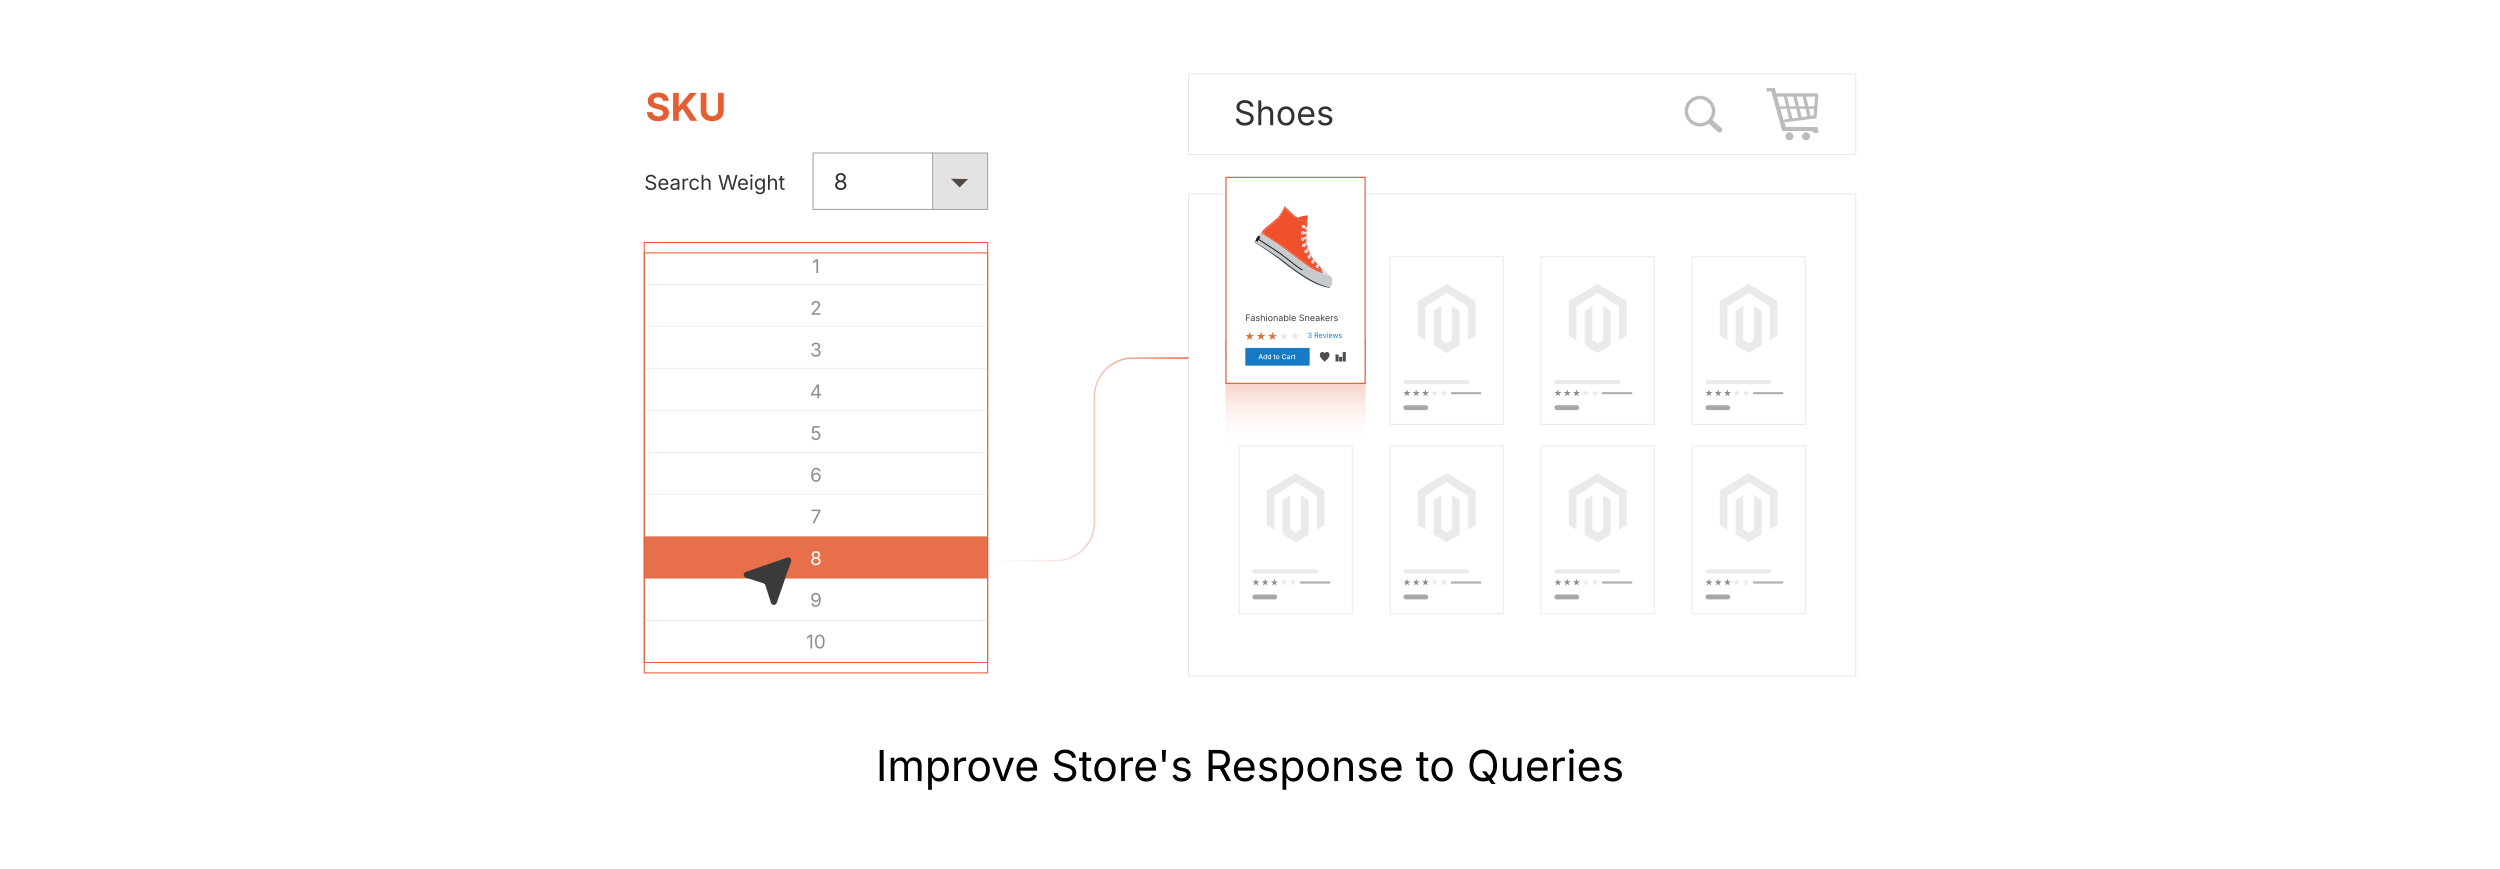 <?xml version="1.0" encoding="UTF-8"?><svg id="_01-What-is-Magento-2-Attribute-Search-Weight" xmlns="http://www.w3.org/2000/svg" xmlns:xlink="http://www.w3.org/1999/xlink" viewBox="0 0 860 298.867"><defs><linearGradient id="linear-gradient" x1="445.671" y1="116.998" x2="445.671" y2="153.428" gradientUnits="userSpaceOnUse"><stop offset="0" stop-color="#e45e34" stop-opacity=".89"/><stop offset="1" stop-color="#fff" stop-opacity="0"/></linearGradient><filter id="drop-shadow-1" filterUnits="userSpaceOnUse"><feOffset dx="0" dy="3.594"/><feGaussianBlur result="blur" stdDeviation="2.875"/><feFlood flood-color="#333" flood-opacity=".09"/><feComposite in2="blur" operator="in"/><feComposite in="SourceGraphic"/></filter><linearGradient id="linear-gradient-2" x1="339.67" y1="158.019" x2="408.875" y2="158.019" gradientUnits="userSpaceOnUse"><stop offset="0" stop-color="#fcece7" stop-opacity=".1"/><stop offset="1" stop-color="#e45e34"/></linearGradient></defs><rect x="408.875" y="25.45" width="229.5" height="27.655" fill="#fff" stroke="#e8e8e8" stroke-miterlimit="10" stroke-width=".359"/><path d="M428.189,43.219c-.614,0-1.147-.1-1.6-.298s-.806-.476-1.062-.833c-.255-.357-.4-.773-.435-1.25h1.116c.031.32.139.584.326.792s.427.363.718.464c.292.101.604.151.936.151.385,0,.731-.063,1.039-.189s.55-.303.73-.532c.179-.229.269-.494.269-.795,0-.275-.077-.498-.231-.669-.155-.172-.36-.313-.615-.424-.256-.11-.536-.208-.841-.292l-1.03-.292c-.687-.195-1.221-.473-1.603-.836-.381-.362-.572-.826-.572-1.391,0-.48.129-.901.389-1.262.259-.361.61-.64,1.053-.838.442-.199.938-.298,1.488-.298.561,0,1.057.099,1.488.298.431.198.771.468,1.021.81.25.342.382.728.397,1.159h-1.064c-.049-.416-.248-.737-.595-.964s-.774-.341-1.282-.341c-.366,0-.688.06-.964.18-.277.121-.491.285-.644.492-.152.208-.229.446-.229.713,0,.297.093.537.278.718s.404.322.658.423c.253.101.483.18.689.238l.853.234c.229.061.481.145.758.252.276.107.541.249.792.426s.459.403.621.675c.162.273.243.608.243,1.004,0,.466-.121.885-.363,1.259-.243.374-.595.669-1.056.887-.461.217-1.021.326-1.677.326Z" fill="#333" stroke-width="0"/><path d="M433.884,39.235v3.834h-1.03v-8.527h1.03v3.68h-.178c.194-.591.473-1.011.833-1.259s.783-.372,1.268-.372c.431,0,.81.088,1.136.266.326.177.58.444.762.801.181.356.271.806.271,1.348v4.063h-1.036v-3.978c0-.492-.128-.877-.386-1.156-.258-.278-.609-.417-1.056-.417-.306,0-.58.066-.824.2-.244.133-.438.328-.578.583-.142.256-.212.567-.212.933Z" fill="#333" stroke-width="0"/><path d="M442.389,43.207c-.58,0-1.089-.137-1.525-.412-.438-.274-.777-.66-1.021-1.156-.245-.496-.367-1.072-.367-1.729,0-.667.122-1.25.367-1.749.244-.498.584-.884,1.021-1.159.437-.275.945-.412,1.525-.412.583,0,1.095.137,1.533.412.438.274.78.661,1.024,1.159s.366,1.081.366,1.749c0,.656-.122,1.232-.366,1.729s-.586.881-1.024,1.156c-.438.275-.95.412-1.533.412ZM442.389,42.286c.431,0,.785-.11,1.064-.332.278-.221.484-.512.618-.873.133-.361.2-.75.2-1.17,0-.423-.067-.817-.2-1.182-.134-.365-.34-.658-.618-.882-.279-.223-.634-.334-1.064-.334-.428,0-.779.111-1.054.334-.274.224-.479.516-.612.879-.134.362-.2.757-.2,1.185,0,.42.066.81.2,1.17.134.36.338.651.612.873.274.222.626.332,1.054.332Z" fill="#333" stroke-width="0"/><path d="M449.502,43.207c-.618,0-1.151-.137-1.6-.412-.448-.274-.793-.658-1.035-1.15-.243-.492-.364-1.066-.364-1.723s.119-1.234.355-1.734.571-.891,1.004-1.173c.434-.282.939-.423,1.52-.423.34,0,.675.056,1.005.168.33.113.63.294.898.544s.483.579.644.987.24.908.24,1.5v.429h-4.968v-.87h4.413l-.48.321c0-.42-.066-.793-.197-1.119-.132-.326-.328-.582-.587-.767-.26-.185-.582-.278-.968-.278-.385,0-.715.094-.99.283-.274.189-.484.435-.629.738-.146.304-.218.629-.218.976v.578c0,.473.082.875.246,1.205s.394.58.689.75c.296.17.639.255,1.027.255.252,0,.481-.036.688-.109.206-.072.383-.182.532-.329.148-.146.263-.329.343-.546l.996.275c-.1.32-.268.603-.504.847s-.529.435-.878.572c-.35.138-.743.206-1.183.206Z" fill="#333" stroke-width="0"/><path d="M455.82,43.207c-.438,0-.829-.064-1.171-.191-.341-.128-.622-.318-.844-.57-.222-.251-.37-.561-.446-.927l.979-.235c.092.351.265.608.518.772.254.164.572.246.953.246.446,0,.803-.095,1.067-.286.266-.19.398-.417.398-.681,0-.222-.078-.406-.232-.553-.154-.146-.39-.256-.707-.329l-1.064-.251c-.58-.138-1.011-.35-1.293-.638s-.424-.657-.424-1.107c0-.366.104-.69.31-.97s.487-.5.844-.658.762-.237,1.216-.237c.439,0,.812.065,1.119.197.308.132.558.313.75.544.192.23.337.497.432.798l-.933.24c-.088-.229-.233-.437-.438-.624-.204-.187-.513-.28-.925-.28-.381,0-.699.088-.952.263-.254.176-.381.397-.381.664,0,.236.086.426.258.569.171.143.444.259.818.346l.967.229c.58.137,1.009.35,1.288.638.278.288.417.651.417,1.09,0,.374-.105.707-.317.999s-.507.522-.887.69c-.38.167-.819.251-1.319.251Z" fill="#333" stroke-width="0"/><path d="M584.788,32.943h.002v.001c1.459 0,2.781.592,3.737,1.549.955.955,1.546,2.275,1.547,3.733h.001v.008h-.001c-.001.588-.097,1.153-.274,1.681-.03.089-.061.174-.093.255v.001c-.153.387-.351.753-.587,1.09l3.075,2.764.002.002.017.015.001.001c.174.165.268.387.28.611.012.222-.057.449-.209.631l-.001.002-.019.021-.004.004-.015.017-.002.002c-.165.174-.386.268-.611.28-.222.012-.449-.057-.631-.209l-.002-.001-.022-.019-.003-.003-3.146-2.827c-.093.066-.188.128-.284.187-.13.08-.265.155-.403.224-.708.353-1.509.552-2.355.552v.001h-.002v-.001c-1.459-0-2.781-.592-3.737-1.549-.955-.955-1.546-2.275-1.547-3.733h-.001v-.005h.001c0-1.459.592-2.781,1.549-3.737.955-.955,2.275-1.546,3.733-1.547v-.001h.003ZM584.79,34.128v.001h-.005v-.001c-1.13.001-2.154.46-2.896,1.201-.741.741-1.201,1.767-1.201,2.898h.001v.005h-.001c.001,1.13.46,2.154,1.201,2.896.741.742,1.767,1.201,2.898,1.201v-.001h.005v.001c1.13-.001,2.154-.46,2.896-1.201.741-.741,1.201-1.766,1.201-2.898h-.001v-.005h.001c-.001-1.13-.46-2.154-1.201-2.896-.741-.742-1.766-1.201-2.898-1.202h0Z" fill="#bcbcbc" stroke-width="0"/><path d="M611.009,32.112h13.688c.895,0,.846.362.769,1.287l-.509,6.489c-.087,1.034-.013.783-1.109.94l-10.067,1.281.533,1.545h10.843c.147.549.346,1.442.493,2.054h-1.802l-.173-.625h-8.664c-1.988-.034-1.788.505-2.265-1.213l-3.415-12.416h-1.64v-1.19h2.877c.134.5.318,1.342.443,1.848h0ZM615.566,45.509c.767,0,1.391.623,1.391,1.391,0,.769-.622,1.391-1.391,1.391s-1.391-.622-1.391-1.391c0-.767.622-1.391,1.391-1.391h0ZM621.302,45.509c.767,0,1.391.623,1.391,1.391,0,.769-.623,1.391-1.391,1.391-.769,0-1.391-.622-1.391-1.391-0-.767.622-1.391,1.391-1.391h0ZM612.208,36.582h2.215l-.804-3.361c-.792,0-1.573-.001-2.337-.001l.27,1.006.009-.001.647,2.358h0ZM614.776,33.223l.804,3.36h2.133l-.807-3.357-2.13-.003h0ZM618.067,33.227l.807,3.355h2.041l-.804-3.352-2.044-.003h0ZM621.271,33.231l.804,3.352h2.042l.226-2.693c.063-.751.195-.656-.533-.656-.83-.001-1.68-.003-2.539-.003h0ZM624.045,37.436h-1.766l.582,2.429.144-.019c.89-.128.832.076.902-.764l.138-1.646h0ZM621.739,40.019l-.619-2.583h-2.039l.685,2.852,1.973-.268h0ZM618.642,40.441l-.723-3.006h-2.135l.788,3.288,2.07-.282h0ZM615.45,40.876l-.823-3.44h-2.184l1.021,3.712,1.986-.271h0Z" fill="#bcbcbc" fill-rule="evenodd" stroke-width="0"/><rect x="408.875" y="66.736" width="229.5" height="165.846" fill="#fff" stroke="#e8e8e8" stroke-miterlimit="10" stroke-width=".359"/><rect x="478.17" y="88.296" width="38.964" height="57.703" fill="#fff" stroke="#eaeaea" stroke-miterlimit="10" stroke-width=".359"/><rect x="482.76" y="130.747" width="22.639" height="1.421" rx=".632" ry=".632" fill="#eaeaea" stroke-width="0"/><rect x="499.076" y="134.881" width="10.526" height=".749" rx=".333" ry=".333" fill="#8a8a8a" opacity=".67" stroke-width="0"/><polygon points="483.991 133.962 484.282 134.856 485.222 134.856 484.461 135.409 484.752 136.303 483.991 135.75 483.23 136.303 483.521 135.409 482.76 134.856 483.701 134.856 483.991 133.962" fill="#8c8c8c" stroke-width="0"/><polygon points="487.173 133.962 487.463 134.856 488.404 134.856 487.643 135.409 487.933 136.303 487.173 135.75 486.412 136.303 486.702 135.409 485.941 134.856 486.882 134.856 487.173 133.962" fill="#8c8c8c" stroke-width="0"/><polygon points="490.354 133.962 490.644 134.856 491.585 134.856 490.824 135.409 491.115 136.303 490.354 135.75 489.593 136.303 489.884 135.409 489.123 134.856 490.063 134.856 490.354 133.962" fill="#8c8c8c" stroke-width="0"/><polygon points="493.535 133.962 493.826 134.856 494.766 134.856 494.005 135.409 494.296 136.303 493.535 135.75 492.774 136.303 493.065 135.409 492.304 134.856 493.245 134.856 493.535 133.962" fill="#eaeaea" stroke-width="0"/><polygon points="496.717 133.962 497.007 134.856 497.948 134.856 497.187 135.409 497.477 136.303 496.717 135.75 495.956 136.303 496.246 135.409 495.485 134.856 496.426 134.856 496.717 133.962" fill="#eaeaea" stroke-width="0"/><g id="LOGO"><polygon points="507.577 103.599 507.577 115.487 504.96 117.055 504.96 105.44 497.652 100.709 490.345 105.44 490.345 117.055 487.727 115.487 487.727 103.599 497.652 97.655 507.577 103.599" fill="#eaeaea" stroke-width="0"/><polygon points="502.124 106.858 502.124 118.746 500.313 119.83 497.652 121.424 494.989 119.83 493.181 118.746 493.181 106.858 495.798 105.289 495.798 116.905 497.652 118.104 499.506 116.905 499.506 105.289 502.124 106.858" fill="#eaeaea" stroke-width="0"/></g><rect x="482.76" y="139.389" width="8.566" height="1.69" rx=".845" ry=".845" fill="#a8a8a8" stroke-width="0"/><rect x="530.116" y="88.296" width="38.964" height="57.703" fill="#fff" stroke="#eaeaea" stroke-miterlimit="10" stroke-width=".359"/><rect x="534.706" y="130.747" width="22.639" height="1.421" rx=".632" ry=".632" fill="#eaeaea" stroke-width="0"/><rect x="551.022" y="134.881" width="10.526" height=".749" rx=".333" ry=".333" fill="#8a8a8a" opacity=".67" stroke-width="0"/><polygon points="535.937 133.962 536.228 134.856 537.168 134.856 536.407 135.409 536.698 136.303 535.937 135.75 535.176 136.303 535.467 135.409 534.706 134.856 535.647 134.856 535.937 133.962" fill="#8c8c8c" stroke-width="0"/><polygon points="539.119 133.962 539.409 134.856 540.35 134.856 539.589 135.409 539.879 136.303 539.119 135.75 538.358 136.303 538.648 135.409 537.887 134.856 538.828 134.856 539.119 133.962" fill="#8c8c8c" stroke-width="0"/><polygon points="542.3 133.962 542.591 134.856 543.531 134.856 542.77 135.409 543.061 136.303 542.3 135.75 541.539 136.303 541.83 135.409 541.069 134.856 542.009 134.856 542.3 133.962" fill="#8c8c8c" stroke-width="0"/><polygon points="545.481 133.962 545.772 134.856 546.712 134.856 545.951 135.409 546.242 136.303 545.481 135.75 544.72 136.303 545.011 135.409 544.25 134.856 545.191 134.856 545.481 133.962" fill="#eaeaea" stroke-width="0"/><polygon points="548.663 133.962 548.953 134.856 549.894 134.856 549.133 135.409 549.423 136.303 548.663 135.75 547.902 136.303 548.192 135.409 547.431 134.856 548.372 134.856 548.663 133.962" fill="#eaeaea" stroke-width="0"/><g id="LOGO-2"><polygon points="559.523 103.599 559.523 115.487 556.906 117.055 556.906 105.44 549.598 100.709 542.291 105.44 542.291 117.055 539.673 115.487 539.673 103.599 549.598 97.655 559.523 103.599" fill="#eaeaea" stroke-width="0"/><polygon points="554.07 106.858 554.07 118.746 552.26 119.83 549.598 121.424 546.935 119.83 545.127 118.746 545.127 106.858 547.744 105.289 547.744 116.905 549.598 118.104 551.452 116.905 551.452 105.289 554.07 106.858" fill="#eaeaea" stroke-width="0"/></g><rect x="534.706" y="139.389" width="8.566" height="1.69" rx=".845" ry=".845" fill="#a8a8a8" stroke-width="0"/><rect x="582.062" y="88.296" width="38.964" height="57.703" fill="#fff" stroke="#eaeaea" stroke-miterlimit="10" stroke-width=".359"/><rect x="586.652" y="130.747" width="22.639" height="1.421" rx=".632" ry=".632" fill="#eaeaea" stroke-width="0"/><rect x="602.968" y="134.881" width="10.526" height=".749" rx=".333" ry=".333" fill="#8a8a8a" opacity=".67" stroke-width="0"/><polygon points="587.883 133.962 588.174 134.856 589.114 134.856 588.354 135.409 588.644 136.303 587.883 135.75 587.122 136.303 587.413 135.409 586.652 134.856 587.593 134.856 587.883 133.962" fill="#8c8c8c" stroke-width="0"/><polygon points="591.065 133.962 591.355 134.856 592.296 134.856 591.535 135.409 591.826 136.303 591.065 135.75 590.304 136.303 590.594 135.409 589.834 134.856 590.774 134.856 591.065 133.962" fill="#8c8c8c" stroke-width="0"/><polygon points="594.246 133.962 594.537 134.856 595.477 134.856 594.716 135.409 595.007 136.303 594.246 135.75 593.485 136.303 593.776 135.409 593.015 134.856 593.955 134.856 594.246 133.962" fill="#8c8c8c" stroke-width="0"/><polygon points="597.427 133.962 597.718 134.856 598.658 134.856 597.898 135.409 598.188 136.303 597.427 135.75 596.666 136.303 596.957 135.409 596.196 134.856 597.137 134.856 597.427 133.962" fill="#eaeaea" stroke-width="0"/><polygon points="600.609 133.962 600.899 134.856 601.84 134.856 601.079 135.409 601.37 136.303 600.609 135.75 599.848 136.303 600.138 135.409 599.378 134.856 600.318 134.856 600.609 133.962" fill="#eaeaea" stroke-width="0"/><g id="LOGO-3"><polygon points="611.469 103.599 611.469 115.487 608.852 117.055 608.852 105.44 601.544 100.709 594.237 105.44 594.237 117.055 591.619 115.487 591.619 103.599 601.544 97.655 611.469 103.599" fill="#eaeaea" stroke-width="0"/><polygon points="606.016 106.858 606.016 118.746 604.206 119.83 601.544 121.424 598.881 119.83 597.073 118.746 597.073 106.858 599.69 105.289 599.69 116.905 601.544 118.104 603.399 116.905 603.399 105.289 606.016 106.858" fill="#eaeaea" stroke-width="0"/></g><rect x="586.652" y="139.389" width="8.566" height="1.69" rx=".845" ry=".845" fill="#a8a8a8" stroke-width="0"/><rect x="426.224" y="153.412" width="38.964" height="57.703" fill="#fff" stroke="#eaeaea" stroke-miterlimit="10" stroke-width=".359"/><rect x="430.814" y="195.863" width="22.639" height="1.421" rx=".632" ry=".632" fill="#eaeaea" stroke-width="0"/><rect x="447.13" y="199.998" width="10.526" height=".749" rx=".333" ry=".333" fill="#8a8a8a" opacity=".67" stroke-width="0"/><polygon points="432.045 199.078 432.336 199.972 433.276 199.972 432.515 200.525 432.806 201.419 432.045 200.866 431.284 201.419 431.575 200.525 430.814 199.972 431.754 199.972 432.045 199.078" fill="#8c8c8c" stroke-width="0"/><polygon points="435.226 199.078 435.517 199.972 436.458 199.972 435.697 200.525 435.987 201.419 435.226 200.866 434.466 201.419 434.756 200.525 433.995 199.972 434.936 199.972 435.226 199.078" fill="#8c8c8c" stroke-width="0"/><polygon points="438.408 199.078 438.698 199.972 439.639 199.972 438.878 200.525 439.169 201.419 438.408 200.866 437.647 201.419 437.938 200.525 437.177 199.972 438.117 199.972 438.408 199.078" fill="#8c8c8c" stroke-width="0"/><polygon points="441.589 199.078 441.88 199.972 442.82 199.972 442.059 200.525 442.35 201.419 441.589 200.866 440.828 201.419 441.119 200.525 440.358 199.972 441.298 199.972 441.589 199.078" fill="#eaeaea" stroke-width="0"/><polygon points="444.77 199.078 445.061 199.972 446.002 199.972 445.241 200.525 445.531 201.419 444.77 200.866 444.01 201.419 444.3 200.525 443.539 199.972 444.48 199.972 444.77 199.078" fill="#eaeaea" stroke-width="0"/><g id="LOGO-4"><polygon points="455.631 168.715 455.631 180.603 453.014 182.171 453.014 170.556 445.706 165.825 438.399 170.556 438.399 182.171 435.781 180.603 435.781 168.715 445.706 162.771 455.631 168.715" fill="#eaeaea" stroke-width="0"/><polygon points="450.178 171.974 450.178 183.862 448.367 184.946 445.706 186.54 443.043 184.946 441.235 183.862 441.235 171.974 443.852 170.405 443.852 182.021 445.706 183.221 447.56 182.021 447.56 170.405 450.178 171.974" fill="#eaeaea" stroke-width="0"/></g><rect x="430.814" y="204.505" width="8.566" height="1.69" rx=".845" ry=".845" fill="#a8a8a8" stroke-width="0"/><rect x="478.17" y="153.412" width="38.964" height="57.703" fill="#fff" stroke="#eaeaea" stroke-miterlimit="10" stroke-width=".359"/><rect x="482.76" y="195.863" width="22.639" height="1.421" rx=".632" ry=".632" fill="#eaeaea" stroke-width="0"/><rect x="499.076" y="199.998" width="10.526" height=".749" rx=".333" ry=".333" fill="#8a8a8a" opacity=".67" stroke-width="0"/><polygon points="483.991 199.078 484.282 199.972 485.222 199.972 484.461 200.525 484.752 201.419 483.991 200.866 483.23 201.419 483.521 200.525 482.76 199.972 483.701 199.972 483.991 199.078" fill="#8c8c8c" stroke-width="0"/><polygon points="487.173 199.078 487.463 199.972 488.404 199.972 487.643 200.525 487.933 201.419 487.173 200.866 486.412 201.419 486.702 200.525 485.941 199.972 486.882 199.972 487.173 199.078" fill="#8c8c8c" stroke-width="0"/><polygon points="490.354 199.078 490.644 199.972 491.585 199.972 490.824 200.525 491.115 201.419 490.354 200.866 489.593 201.419 489.884 200.525 489.123 199.972 490.063 199.972 490.354 199.078" fill="#8c8c8c" stroke-width="0"/><polygon points="493.535 199.078 493.826 199.972 494.766 199.972 494.005 200.525 494.296 201.419 493.535 200.866 492.774 201.419 493.065 200.525 492.304 199.972 493.245 199.972 493.535 199.078" fill="#eaeaea" stroke-width="0"/><polygon points="496.717 199.078 497.007 199.972 497.948 199.972 497.187 200.525 497.477 201.419 496.717 200.866 495.956 201.419 496.246 200.525 495.485 199.972 496.426 199.972 496.717 199.078" fill="#eaeaea" stroke-width="0"/><g id="LOGO-5"><polygon points="507.577 168.715 507.577 180.603 504.96 182.171 504.96 170.556 497.652 165.825 490.345 170.556 490.345 182.171 487.727 180.603 487.727 168.715 497.652 162.771 507.577 168.715" fill="#eaeaea" stroke-width="0"/><polygon points="502.124 171.974 502.124 183.862 500.313 184.946 497.652 186.54 494.989 184.946 493.181 183.862 493.181 171.974 495.798 170.405 495.798 182.021 497.652 183.221 499.506 182.021 499.506 170.405 502.124 171.974" fill="#eaeaea" stroke-width="0"/></g><rect x="482.76" y="204.505" width="8.566" height="1.69" rx=".845" ry=".845" fill="#a8a8a8" stroke-width="0"/><rect x="530.116" y="153.412" width="38.964" height="57.703" fill="#fff" stroke="#eaeaea" stroke-miterlimit="10" stroke-width=".359"/><rect x="534.706" y="195.863" width="22.639" height="1.421" rx=".632" ry=".632" fill="#eaeaea" stroke-width="0"/><rect x="551.022" y="199.998" width="10.526" height=".749" rx=".333" ry=".333" fill="#8a8a8a" opacity=".67" stroke-width="0"/><polygon points="535.937 199.078 536.228 199.972 537.168 199.972 536.407 200.525 536.698 201.419 535.937 200.866 535.176 201.419 535.467 200.525 534.706 199.972 535.647 199.972 535.937 199.078" fill="#8c8c8c" stroke-width="0"/><polygon points="539.119 199.078 539.409 199.972 540.35 199.972 539.589 200.525 539.879 201.419 539.119 200.866 538.358 201.419 538.648 200.525 537.887 199.972 538.828 199.972 539.119 199.078" fill="#8c8c8c" stroke-width="0"/><polygon points="542.3 199.078 542.591 199.972 543.531 199.972 542.77 200.525 543.061 201.419 542.3 200.866 541.539 201.419 541.83 200.525 541.069 199.972 542.009 199.972 542.3 199.078" fill="#8c8c8c" stroke-width="0"/><polygon points="545.481 199.078 545.772 199.972 546.712 199.972 545.951 200.525 546.242 201.419 545.481 200.866 544.72 201.419 545.011 200.525 544.25 199.972 545.191 199.972 545.481 199.078" fill="#eaeaea" stroke-width="0"/><polygon points="548.663 199.078 548.953 199.972 549.894 199.972 549.133 200.525 549.423 201.419 548.663 200.866 547.902 201.419 548.192 200.525 547.431 199.972 548.372 199.972 548.663 199.078" fill="#eaeaea" stroke-width="0"/><g id="LOGO-6"><polygon points="559.523 168.715 559.523 180.603 556.906 182.171 556.906 170.556 549.598 165.825 542.291 170.556 542.291 182.171 539.673 180.603 539.673 168.715 549.598 162.771 559.523 168.715" fill="#eaeaea" stroke-width="0"/><polygon points="554.07 171.974 554.07 183.862 552.26 184.946 549.598 186.54 546.935 184.946 545.127 183.862 545.127 171.974 547.744 170.405 547.744 182.021 549.598 183.221 551.452 182.021 551.452 170.405 554.07 171.974" fill="#eaeaea" stroke-width="0"/></g><rect x="534.706" y="204.505" width="8.566" height="1.69" rx=".845" ry=".845" fill="#a8a8a8" stroke-width="0"/><rect x="582.062" y="153.412" width="38.964" height="57.703" fill="#fff" stroke="#eaeaea" stroke-miterlimit="10" stroke-width=".359"/><rect x="586.652" y="195.863" width="22.639" height="1.421" rx=".632" ry=".632" fill="#eaeaea" stroke-width="0"/><rect x="602.968" y="199.998" width="10.526" height=".749" rx=".333" ry=".333" fill="#8a8a8a" opacity=".67" stroke-width="0"/><polygon points="587.883 199.078 588.174 199.972 589.114 199.972 588.354 200.525 588.644 201.419 587.883 200.866 587.122 201.419 587.413 200.525 586.652 199.972 587.593 199.972 587.883 199.078" fill="#8c8c8c" stroke-width="0"/><polygon points="591.065 199.078 591.355 199.972 592.296 199.972 591.535 200.525 591.826 201.419 591.065 200.866 590.304 201.419 590.594 200.525 589.834 199.972 590.774 199.972 591.065 199.078" fill="#8c8c8c" stroke-width="0"/><polygon points="594.246 199.078 594.537 199.972 595.477 199.972 594.716 200.525 595.007 201.419 594.246 200.866 593.485 201.419 593.776 200.525 593.015 199.972 593.955 199.972 594.246 199.078" fill="#8c8c8c" stroke-width="0"/><polygon points="597.427 199.078 597.718 199.972 598.658 199.972 597.898 200.525 598.188 201.419 597.427 200.866 596.666 201.419 596.957 200.525 596.196 199.972 597.137 199.972 597.427 199.078" fill="#eaeaea" stroke-width="0"/><polygon points="600.609 199.078 600.899 199.972 601.84 199.972 601.079 200.525 601.37 201.419 600.609 200.866 599.848 201.419 600.138 200.525 599.378 199.972 600.318 199.972 600.609 199.078" fill="#eaeaea" stroke-width="0"/><g id="LOGO-7"><polygon points="611.469 168.715 611.469 180.603 608.852 182.171 608.852 170.556 601.544 165.825 594.237 170.556 594.237 182.171 591.619 180.603 591.619 168.715 601.544 162.771 611.469 168.715" fill="#eaeaea" stroke-width="0"/><polygon points="606.016 171.974 606.016 183.862 604.206 184.946 601.544 186.54 598.881 184.946 597.073 183.862 597.073 171.974 599.69 170.405 599.69 182.021 601.544 183.221 603.399 182.021 603.399 170.405 606.016 171.974" fill="#eaeaea" stroke-width="0"/></g><rect x="586.652" y="204.505" width="8.566" height="1.69" rx=".845" ry=".845" fill="#a8a8a8" stroke-width="0"/><rect x="421.556" y="116.998" width="48.23" height="36.43" fill="url(#linear-gradient)" opacity=".89" stroke-width="0"/><rect x="421.743" y="61.005" width="47.857" height="70.872" fill="#fff" stroke="#e45e34" stroke-miterlimit="10" stroke-width=".405"/><path d="M428.658,110.437v-2.246h1.358v.253h-1.072v.769h.97v.253h-.97v.971h-.286Z" fill="#424242" stroke-width="0"/><path d="M430.843,110.476c-.106,0-.203-.02-.29-.06-.087-.041-.156-.099-.208-.176-.051-.078-.077-.171-.077-.282,0-.096.019-.175.057-.235.038-.061.089-.108.153-.143.063-.035.134-.061.211-.078.078-.017.155-.031.234-.041.101-.013.183-.023.245-.03.063-.007.11-.019.142-.036.03-.017.046-.046.046-.088v-.009c0-.07-.014-.13-.039-.179-.026-.049-.065-.086-.118-.112-.052-.026-.117-.039-.195-.039-.081,0-.149.013-.207.038-.058.025-.104.057-.14.094s-.062.076-.081.115l-.261-.086c.043-.103.102-.183.175-.24.073-.058.154-.099.243-.123s.176-.036.262-.036c.056,0,.12.007.192.021.071.013.141.04.208.081.066.04.122.1.166.179.043.079.065.184.065.316v1.111h-.268v-.229h-.018c-.02.039-.05.08-.092.121-.043.042-.098.077-.165.105-.067.028-.148.042-.244.042ZM430.89,110.236c.101,0,.185-.02.254-.059s.122-.09.158-.153c.036-.063.055-.128.055-.197v-.234c-.012.013-.035.025-.072.036-.037.01-.08.02-.128.028-.048.008-.094.015-.139.02-.044.006-.08.01-.106.013-.065.008-.126.021-.183.042-.057.02-.102.048-.136.086-.034.038-.051.088-.051.153,0,.058.015.107.045.146.03.04.071.069.124.089.052.02.112.03.179.03Z" fill="#424242" stroke-width="0"/><path d="M432.679,110.473c-.116,0-.219-.017-.309-.05-.091-.034-.164-.084-.223-.15-.059-.066-.098-.147-.118-.244l.258-.062c.024.092.07.16.137.204.067.043.151.064.251.064.118,0,.212-.025.281-.075.07-.05.105-.11.105-.18,0-.058-.021-.106-.062-.145-.041-.039-.103-.068-.187-.087l-.28-.066c-.152-.036-.267-.092-.341-.168s-.111-.173-.111-.292c0-.096.027-.182.081-.255.055-.074.129-.131.223-.173.094-.042.201-.062.321-.062.115,0,.213.017.294.052s.146.083.197.144c.051.061.089.131.114.21l-.246.063c-.022-.06-.062-.115-.115-.164-.054-.049-.135-.074-.243-.074-.101,0-.185.023-.251.069-.067.046-.101.104-.101.175,0,.062.022.112.067.15.046.038.117.068.217.091l.254.06c.153.036.267.092.34.168.073.076.109.172.109.287,0,.099-.027.187-.083.263-.056.077-.134.138-.234.182-.1.044-.216.066-.347.066Z" fill="#424242" stroke-width="0"/><path d="M434.007,109.426v1.01h-.271v-2.246h.271v.969h-.047c.051-.156.124-.267.22-.332.095-.065.206-.098.333-.098.114,0,.214.023.3.07.086.046.152.117.2.211.048.094.072.212.072.355v1.07h-.273v-1.048c0-.129-.034-.231-.102-.305-.068-.073-.16-.11-.278-.11-.08,0-.152.018-.217.053s-.115.086-.152.154-.056.149-.056.246Z" fill="#424242" stroke-width="0"/><path d="M435.697,108.475c-.051,0-.095-.018-.132-.053-.038-.035-.057-.077-.057-.126,0-.05.019-.093.057-.127.037-.035.081-.052.132-.052.053,0,.098.018.135.052s.056.077.056.127c0,.049-.019.091-.056.126s-.082.053-.135.053ZM435.561,110.437v-1.686h.271v1.686h-.271Z" fill="#424242" stroke-width="0"/><path d="M436.994,110.473c-.152,0-.286-.036-.401-.108s-.205-.174-.27-.305c-.064-.13-.096-.282-.096-.455,0-.176.031-.33.096-.461.064-.131.154-.233.27-.305s.249-.108.401-.108c.154,0,.289.036.404.108s.206.174.27.305c.064.131.097.285.097.461,0,.173-.032.325-.097.455-.063.131-.154.232-.27.305s-.25.108-.404.108ZM436.994,110.23c.114,0,.207-.029.28-.087.074-.058.128-.135.163-.23.035-.095.053-.198.053-.308,0-.112-.018-.215-.053-.312-.035-.096-.089-.173-.163-.232-.073-.059-.166-.088-.28-.088-.112,0-.205.029-.277.088-.072.059-.126.136-.161.231-.035.095-.053.199-.053.312,0,.11.018.213.053.308.035.095.089.172.161.23s.165.087.277.087Z" fill="#424242" stroke-width="0"/><path d="M438.432,109.426v1.01h-.271v-1.686h.261l.002.409h-.038c.051-.156.124-.267.22-.332.095-.065.206-.098.333-.098.114,0,.214.023.299.07.086.046.152.117.2.211.048.094.071.212.071.355v1.07h-.271v-1.048c0-.129-.034-.231-.102-.305-.068-.073-.16-.11-.278-.11-.08,0-.152.018-.217.053s-.115.086-.152.154-.056.149-.056.246Z" fill="#424242" stroke-width="0"/><path d="M440.456,110.476c-.106,0-.203-.02-.29-.06-.087-.041-.156-.099-.207-.176-.052-.078-.077-.171-.077-.282,0-.096.019-.175.058-.235.038-.061.089-.108.152-.143.064-.035.135-.061.212-.078s.155-.031.233-.041c.101-.013.183-.023.246-.03.063-.007.11-.019.141-.036.031-.017.047-.046.047-.088v-.009c0-.07-.014-.13-.04-.179-.025-.049-.065-.086-.117-.112-.053-.026-.117-.039-.196-.039-.08,0-.149.013-.206.038-.058.025-.104.057-.14.094s-.062.076-.081.115l-.261-.086c.044-.103.102-.183.175-.24.074-.058.154-.099.243-.123s.176-.036.263-.036c.056,0,.12.007.191.021.072.013.142.04.208.081.067.04.122.1.166.179.044.079.065.184.065.316v1.111h-.267v-.229h-.018c-.02.039-.05.08-.093.121-.042.042-.097.077-.164.105-.067.028-.148.042-.244.042ZM440.503,110.236c.101,0,.186-.02.255-.059s.122-.09.158-.153c.036-.063.055-.128.055-.197v-.234c-.012.013-.036.025-.073.036-.037.01-.079.02-.127.028-.048.008-.094.015-.139.02-.045.006-.08.01-.106.013-.065.008-.126.021-.183.042-.058.02-.103.048-.137.086-.034.038-.052.088-.052.153,0,.058.016.107.046.146.03.04.071.069.123.089.053.02.112.03.18.03Z" fill="#424242" stroke-width="0"/><path d="M442.5,110.473c-.106,0-.192-.018-.258-.055-.065-.037-.115-.078-.15-.125s-.062-.085-.082-.117h-.029v.261h-.263v-2.246h.271v.831h.021c.02-.03.046-.068.08-.114.034-.046.084-.087.148-.123.063-.036.15-.054.261-.054.141,0,.265.035.371.105.107.07.191.17.252.301s.091.284.091.462c0,.179-.03.334-.09.464-.061.131-.145.232-.251.303-.107.071-.231.107-.372.107ZM442.459,110.23c.106,0,.194-.028.265-.085.071-.057.124-.133.16-.229.036-.096.054-.203.054-.32,0-.117-.018-.222-.053-.316-.035-.094-.089-.168-.159-.224-.071-.055-.159-.083-.267-.083-.104,0-.19.026-.261.079s-.123.125-.158.218c-.036.093-.054.202-.054.326s.018.235.054.33c.036.096.09.17.161.224.07.054.156.081.258.081Z" fill="#424242" stroke-width="0"/><path d="M443.88,108.19v2.246h-.271v-2.246h.271Z" fill="#424242" stroke-width="0"/><path d="M445.064,110.473c-.162,0-.303-.036-.421-.108s-.209-.173-.272-.303c-.064-.129-.096-.281-.096-.454s.03-.325.093-.457c.062-.131.15-.234.265-.309.114-.074.248-.111.4-.111.09,0,.178.015.265.044s.166.078.236.143c.071.066.128.153.17.26s.063.239.063.395v.113h-1.309v-.229h1.162l-.127.084c0-.11-.017-.209-.052-.295-.034-.086-.086-.153-.154-.202s-.153-.073-.255-.073-.188.025-.261.075-.128.114-.166.194-.057.166-.057.257v.152c0,.125.021.23.064.317s.104.153.182.198c.078.044.168.067.271.067.066,0,.127-.009.181-.029.055-.019.102-.048.141-.086s.069-.087.09-.144l.263.072c-.026.084-.07.159-.133.223s-.14.115-.231.151-.195.054-.312.054Z" fill="#424242" stroke-width="0"/><path d="M447.776,110.476c-.161,0-.302-.026-.421-.078s-.213-.125-.28-.22c-.067-.094-.105-.204-.114-.329h.294c.008.084.037.154.086.208.05.055.112.096.189.123.077.026.159.04.246.04.102,0,.193-.017.273-.049.081-.033.146-.08.192-.141.048-.06.071-.13.071-.209,0-.072-.021-.131-.062-.176-.04-.045-.095-.083-.162-.112-.067-.029-.141-.055-.222-.077l-.271-.077c-.182-.051-.322-.125-.423-.22-.101-.096-.15-.218-.15-.366,0-.127.034-.238.103-.333.068-.095.161-.169.277-.221s.247-.078.392-.078c.148,0,.278.026.393.078.113.052.203.124.269.213.066.09.101.192.105.306h-.281c-.013-.11-.065-.194-.156-.254-.092-.06-.204-.089-.338-.089-.097,0-.181.016-.254.047s-.13.075-.17.129c-.04.055-.06.118-.06.188,0,.078.023.141.072.189s.106.085.174.112c.066.026.127.047.182.062l.225.062c.061.016.127.039.2.066.072.028.142.066.208.112.066.047.121.106.164.178.043.072.063.16.063.264,0,.123-.031.233-.096.332-.063.098-.156.176-.277.233-.122.058-.27.086-.442.086Z" fill="#424242" stroke-width="0"/><path d="M449.276,109.426v1.01h-.271v-1.686h.261l.002.409h-.038c.051-.156.124-.267.22-.332.095-.065.206-.098.333-.098.114,0,.214.023.299.07.086.046.152.117.2.211.048.094.071.212.071.355v1.07h-.271v-1.048c0-.129-.034-.231-.102-.305-.068-.073-.16-.11-.278-.11-.08,0-.152.018-.217.053s-.115.086-.152.154-.056.149-.056.246Z" fill="#424242" stroke-width="0"/><path d="M451.537,110.473c-.162,0-.303-.036-.421-.108s-.209-.173-.272-.303c-.064-.129-.096-.281-.096-.454s.03-.325.093-.457c.062-.131.15-.234.265-.309.114-.074.248-.111.4-.111.09,0,.178.015.265.044s.166.078.236.143c.071.066.128.153.17.26s.063.239.063.395v.113h-1.309v-.229h1.162l-.127.084c0-.11-.017-.209-.052-.295-.034-.086-.086-.153-.154-.202s-.153-.073-.255-.073-.188.025-.261.075-.128.114-.166.194-.057.166-.057.257v.152c0,.125.021.23.064.317s.104.153.182.198c.078.044.168.067.271.067.066,0,.127-.009.181-.029.055-.019.102-.048.141-.086s.069-.087.09-.144l.263.072c-.026.084-.07.159-.133.223s-.14.115-.231.151-.195.054-.312.054Z" fill="#424242" stroke-width="0"/><path d="M453.131,110.476c-.106,0-.203-.02-.29-.06-.087-.041-.156-.099-.207-.176-.052-.078-.077-.171-.077-.282,0-.096.019-.175.058-.235.038-.061.089-.108.152-.143.064-.035.135-.061.212-.078s.155-.031.233-.041c.101-.013.183-.023.246-.03.063-.007.11-.019.141-.036.031-.017.047-.046.047-.088v-.009c0-.07-.014-.13-.04-.179-.025-.049-.065-.086-.117-.112-.053-.026-.117-.039-.196-.039-.08,0-.149.013-.206.038-.058.025-.104.057-.14.094s-.062.076-.081.115l-.261-.086c.044-.103.102-.183.175-.24.074-.058.154-.099.243-.123s.176-.036.263-.036c.056,0,.12.007.191.021.072.013.142.04.208.081.067.04.122.1.166.179.044.079.065.184.065.316v1.111h-.267v-.229h-.018c-.02.039-.05.08-.093.121-.042.042-.097.077-.164.105-.067.028-.148.042-.244.042ZM453.178,110.236c.101,0,.186-.02.255-.059s.122-.09.158-.153c.036-.063.055-.128.055-.197v-.234c-.012.013-.036.025-.073.036-.037.01-.079.02-.127.028-.048.008-.094.015-.139.02-.045.006-.08.01-.106.013-.065.008-.126.021-.183.042-.058.02-.103.048-.137.086-.034.038-.052.088-.052.153,0,.058.016.107.046.146.03.04.071.069.123.089.053.02.112.03.18.03Z" fill="#424242" stroke-width="0"/><path d="M454.394,110.437v-2.246h.271v2.246h-.271ZM454.648,109.831v-.336h.05l.721-.743h.336l-.779.801h-.03l-.297.279ZM455.459,110.437l-.645-.825.192-.191.801,1.016h-.349Z" fill="#424242" stroke-width="0"/><path d="M456.727,110.473c-.162,0-.303-.036-.421-.108s-.209-.173-.272-.303c-.064-.129-.096-.281-.096-.454s.03-.325.093-.457c.062-.131.15-.234.265-.309.114-.074.248-.111.4-.111.09,0,.178.015.265.044s.166.078.236.143c.071.066.128.153.17.26s.063.239.063.395v.113h-1.309v-.229h1.162l-.127.084c0-.11-.017-.209-.052-.295-.034-.086-.086-.153-.154-.202s-.153-.073-.255-.073-.188.025-.261.075-.128.114-.166.194-.057.166-.057.257v.152c0,.125.021.23.064.317s.104.153.182.198c.078.044.168.067.271.067.066,0,.127-.009.181-.029.055-.019.102-.048.141-.086s.069-.087.09-.144l.263.072c-.026.084-.07.159-.133.223s-.14.115-.231.151-.195.054-.312.054Z" fill="#424242" stroke-width="0"/><path d="M457.818,110.437v-1.686h.263v.259h.018c.031-.085.087-.154.167-.206.079-.052.17-.078.271-.078.02,0,.044 0.0.071.001s.05.002.065.003v.273c-.008-.002-.028-.005-.061-.009-.031-.004-.065-.006-.103-.006-.08,0-.152.017-.216.05s-.114.08-.15.139c-.036.059-.054.126-.054.203v1.055h-.271Z" fill="#424242" stroke-width="0"/><path d="M459.554,110.473c-.116,0-.219-.017-.309-.05s-.164-.084-.223-.15c-.059-.066-.098-.147-.117-.244l.258-.062c.023.092.069.16.136.204.067.043.151.064.251.064.118,0,.212-.025.281-.075.07-.05.105-.11.105-.18,0-.058-.021-.106-.062-.145-.041-.039-.103-.068-.187-.087l-.28-.066c-.152-.036-.266-.092-.341-.168-.074-.076-.111-.173-.111-.292,0-.096.027-.182.082-.255.054-.074.128-.131.222-.173.095-.042.201-.062.32-.062.116,0,.214.017.295.052s.146.083.197.144c.051.061.089.131.114.21l-.246.063c-.022-.06-.062-.115-.115-.164-.054-.049-.135-.074-.243-.074-.101,0-.185.023-.251.069-.067.046-.101.104-.101.175,0,.062.022.112.068.15.045.038.117.068.215.091l.255.06c.153.036.267.092.34.168.073.076.109.172.109.287,0,.099-.027.187-.083.263-.056.077-.134.138-.234.182-.1.044-.216.066-.347.066Z" fill="#424242" stroke-width="0"/><polygon points="429.899 114.122 430.256 115.221 431.411 115.221 430.476 115.9 430.833 116.998 429.899 116.319 428.964 116.998 429.321 115.9 428.387 115.221 429.542 115.221 429.899 114.122" fill="#d9743b" stroke-width="0"/><polygon points="433.806 114.122 434.163 115.221 435.318 115.221 434.384 115.9 434.741 116.998 433.806 116.319 432.872 116.998 433.229 115.9 432.294 115.221 433.449 115.221 433.806 114.122" fill="#d9743b" stroke-width="0"/><polygon points="437.713 114.122 438.07 115.221 439.226 115.221 438.291 115.9 438.648 116.998 437.713 116.319 436.779 116.998 437.136 115.9 436.201 115.221 437.357 115.221 437.713 114.122" fill="#d9743b" stroke-width="0"/><polygon points="441.621 114.122 441.978 115.221 443.133 115.221 442.198 115.9 442.555 116.998 441.621 116.319 440.686 116.998 441.043 115.9 440.109 115.221 441.264 115.221 441.621 114.122" fill="#eaeaea" stroke-width="0"/><polygon points="445.528 114.122 445.885 115.221 447.04 115.221 446.106 115.9 446.463 116.998 445.528 116.319 444.594 116.998 444.951 115.9 444.016 115.221 445.171 115.221 445.528 114.122" fill="#eaeaea" stroke-width="0"/><path d="M450.596,116.252c-.117,0-.222-.02-.312-.06s-.163-.096-.216-.167c-.054-.072-.083-.155-.087-.25h.231c.005.057.024.106.059.148s.079.073.136.095c.056.022.118.033.187.033.075,0,.142-.013.2-.039.059-.026.104-.063.139-.11.033-.048.05-.102.05-.164,0-.065-.016-.123-.049-.172-.032-.05-.079-.088-.142-.117-.062-.028-.137-.042-.227-.042h-.146v-.199h.146c.07,0,.132-.013.186-.038.053-.025.095-.061.125-.107.029-.046.044-.1.044-.162,0-.06-.013-.111-.039-.156-.026-.044-.063-.079-.111-.103-.049-.024-.105-.037-.17-.037-.062,0-.119.011-.172.033-.054.022-.098.054-.132.095s-.053.091-.055.149h-.221c.003-.094.031-.177.084-.249.054-.071.124-.127.211-.167.087-.041.184-.061.289-.061.111,0,.208.022.288.068.081.045.144.104.187.177.044.073.065.152.065.237,0,.102-.026.188-.08.258s-.126.12-.218.147v.015c.076.012.142.038.196.077.054.04.096.089.124.149.028.061.043.128.043.204,0,.098-.027.186-.08.263s-.126.138-.218.183c-.093.045-.198.067-.315.067Z" fill="#167ac5" stroke-width="0"/><path d="M452.268,116.228v-1.797h.615c.14,0,.255.024.346.072s.157.113.201.197c.044.084.066.179.066.286s-.022.201-.066.283-.11.146-.2.192c-.091.046-.205.069-.346.069h-.488v-.204h.478c.095,0,.171-.014.229-.042.058-.028.1-.067.126-.118.027-.051.04-.112.04-.182,0-.072-.013-.134-.04-.187-.026-.053-.068-.094-.126-.123-.059-.029-.135-.044-.23-.044h-.374v1.596h-.229ZM453.3,116.228l-.434-.809h.258l.441.809h-.266Z" fill="#167ac5" stroke-width="0"/><path d="M454.361,116.257c-.131,0-.243-.029-.338-.087-.094-.058-.167-.139-.218-.242s-.077-.225-.077-.363c0-.138.025-.26.075-.365s.12-.188.212-.247c.091-.06.197-.089.32-.089.071,0,.142.012.211.036.07.023.133.062.189.114.057.053.103.122.136.208.034.086.051.191.051.316v.09h-1.047v-.184h.93l-.101.068c0-.088-.015-.167-.042-.236s-.069-.123-.124-.162-.122-.059-.203-.059c-.082,0-.151.02-.209.06-.058.04-.103.092-.133.156s-.046.132-.046.206v.122c0,.1.018.184.052.254.035.069.083.122.146.158s.135.054.217.054c.053,0,.102-.008.145-.023s.081-.038.112-.069c.031-.031.056-.069.072-.115l.21.058c-.021.067-.057.127-.106.178-.05.052-.111.092-.185.121-.074.029-.157.043-.249.043Z" fill="#167ac5" stroke-width="0"/><path d="M455.576,116.228l-.515-1.348h.237l.287.799c.03.083.057.166.078.248.021.083.043.162.066.239h-.079c.022-.077.045-.157.066-.239s.047-.165.077-.248l.287-.799h.237l-.516,1.348h-.228Z" fill="#167ac5" stroke-width="0"/><path d="M456.685,114.659c-.041,0-.077-.014-.106-.042-.03-.028-.045-.062-.045-.101,0-.041.015-.074.045-.102.029-.028.065-.042.106-.042s.077.014.106.042c.03.028.045.062.045.102,0,.039-.015.073-.045.101-.029.028-.065.042-.106.042ZM456.574,116.228v-1.348h.217v1.348h-.217Z" fill="#167ac5" stroke-width="0"/><path d="M457.74,116.257c-.131,0-.243-.029-.338-.087-.094-.058-.167-.139-.218-.242s-.077-.225-.077-.363c0-.138.025-.26.075-.365s.12-.188.212-.247c.091-.06.197-.089.32-.089.071,0,.142.012.211.036.07.023.133.062.189.114.057.053.103.122.136.208.034.086.051.191.051.316v.09h-1.047v-.184h.93l-.101.068c0-.088-.015-.167-.042-.236s-.069-.123-.124-.162-.122-.059-.203-.059c-.082,0-.151.02-.209.06-.058.04-.103.092-.133.156s-.046.132-.046.206v.122c0,.1.018.184.052.254.035.069.083.122.146.158s.135.054.217.054c.053,0,.102-.008.145-.023s.081-.038.112-.069c.031-.031.056-.069.072-.115l.21.058c-.021.067-.057.127-.106.178-.05.052-.111.092-.185.121-.074.029-.157.043-.249.043Z" fill="#167ac5" stroke-width="0"/><path d="M458.87,116.228l-.409-1.348h.23l.164.588c.022.081.047.171.072.273.026.102.052.217.076.346h-.037c.024-.123.049-.235.073-.338.025-.102.049-.196.072-.281l.162-.588h.231l.159.588c.022.083.046.175.07.277.024.102.049.216.073.342h-.039c.026-.125.052-.238.077-.339.025-.102.05-.195.073-.279l.164-.588h.229l-.408,1.348h-.216l-.175-.61c-.019-.062-.035-.125-.052-.189-.018-.064-.034-.13-.05-.198-.017-.067-.032-.136-.05-.206h.049c-.017.069-.033.138-.049.206-.017.068-.033.134-.051.2-.017.065-.034.128-.052.188l-.175.61h-.216Z" fill="#167ac5" stroke-width="0"/><path d="M461.047,116.257c-.092,0-.174-.013-.246-.04-.072-.027-.132-.067-.178-.12-.047-.053-.078-.118-.095-.195l.207-.05c.019.074.056.128.108.163.054.035.121.052.201.052.094,0,.169-.02.225-.06.057-.041.084-.088.084-.144,0-.047-.017-.085-.049-.117-.032-.031-.082-.054-.148-.069l-.225-.053c-.122-.029-.213-.074-.272-.135s-.09-.139-.09-.233c0-.077.022-.145.065-.204.044-.06.103-.105.178-.139.075-.033.161-.05.257-.05.092,0,.171.014.235.042s.117.066.158.115c.04.048.071.104.091.168l-.196.051c-.019-.048-.05-.092-.093-.131s-.107-.059-.194-.059c-.08,0-.147.019-.201.055-.053.037-.08.084-.08.14,0,.05.019.09.055.12s.094.054.172.073l.204.048c.122.029.213.074.271.134.059.061.088.138.088.23,0,.079-.022.149-.066.21-.045.062-.107.11-.188.146-.08.035-.173.053-.278.053Z" fill="#167ac5" stroke-width="0"/><rect x="428.387" y="119.691" width="22.131" height="6.093" fill="#167ac5" stroke-width="0"/><path d="M432.899,123.557l.61-1.714h.322l.621,1.714h-.284l-.334-.954c-.026-.077-.055-.168-.086-.274-.031-.105-.066-.231-.107-.378h.053c-.039.149-.074.276-.105.383-.03.106-.058.196-.082.27l-.323.954h-.284ZM433.229,123.104v-.219h.892v.219h-.892Z" fill="#fff" stroke-width="0"/><path d="M435.143,123.582c-.104,0-.197-.027-.279-.08-.081-.053-.145-.129-.19-.229-.046-.099-.069-.218-.069-.356,0-.14.023-.259.07-.358.047-.099.11-.175.192-.227.081-.052.173-.079.276-.079.079,0,.144.013.192.04.049.026.087.057.114.092.027.036.049.066.063.093h.014v-.637h.253v1.714h-.246v-.201h-.021c-.015.027-.036.059-.064.094s-.067.066-.116.093c-.049.026-.112.04-.189.04ZM435.197,123.367c.072,0,.133-.019.183-.058.05-.038.087-.091.112-.159.026-.068.039-.146.039-.235,0-.09-.013-.168-.038-.234-.025-.066-.062-.118-.112-.155-.05-.037-.11-.056-.184-.056-.074,0-.137.02-.186.059-.05.039-.087.092-.111.16-.025.067-.038.143-.038.227,0,.085.013.162.038.23.025.068.063.123.113.163.05.04.11.06.184.06Z" fill="#fff" stroke-width="0"/><path d="M436.6,123.582c-.104,0-.197-.027-.279-.08-.081-.053-.145-.129-.19-.229-.046-.099-.069-.218-.069-.356,0-.14.023-.259.07-.358.047-.099.11-.175.192-.227.081-.052.173-.079.276-.079.079,0,.144.013.192.04.049.026.087.057.114.092.027.036.049.066.063.093h.014v-.637h.253v1.714h-.246v-.201h-.021c-.015.027-.036.059-.064.094s-.067.066-.116.093c-.049.026-.112.04-.189.04ZM436.654,123.367c.072,0,.133-.019.183-.058.05-.038.087-.091.112-.159.026-.068.039-.146.039-.235,0-.09-.013-.168-.038-.234-.025-.066-.062-.118-.112-.155-.05-.037-.11-.056-.184-.056-.074,0-.137.02-.186.059-.05.039-.087.092-.111.16-.025.067-.038.143-.038.227,0,.085.013.162.038.23.025.068.063.123.113.163.05.04.11.06.184.06Z" fill="#fff" stroke-width="0"/><path d="M438.756,122.27v.206h-.697v-.206h.697ZM438.246,121.964h.253v1.245c0,.052.011.089.032.113.022.024.059.037.108.037.013,0,.03-.001.052-.005.021-.003.039-.006.055-.009l.045.203c-.026.009-.056.016-.086.02-.031.004-.062.006-.091.006-.117,0-.207-.03-.271-.09-.064-.06-.097-.145-.097-.253v-1.266Z" fill="#fff" stroke-width="0"/><path d="M439.525,123.583c-.12,0-.226-.027-.315-.083-.091-.056-.16-.133-.21-.233-.05-.1-.075-.215-.075-.347,0-.134.025-.25.075-.351s.119-.178.21-.233c.09-.055.195-.083.315-.083.121,0,.228.028.317.083s.16.133.21.233.074.217.074.351c0,.132-.024.248-.074.347-.05.1-.12.177-.21.233-.09.055-.196.083-.317.083ZM439.525,123.369c.078,0,.143-.021.194-.062.051-.041.089-.096.113-.164.025-.068.038-.143.038-.224,0-.082-.013-.158-.038-.226-.024-.069-.062-.124-.113-.165-.052-.041-.116-.062-.194-.062-.077,0-.142.021-.192.062-.05.041-.088.096-.113.164-.024.068-.037.144-.037.227,0,.081.013.156.037.224.025.068.063.123.113.164.051.041.115.062.192.062Z" fill="#fff" stroke-width="0"/><path d="M441.769,123.58c-.148,0-.28-.035-.397-.105-.116-.07-.208-.171-.274-.303-.067-.132-.101-.289-.101-.471,0-.184.033-.341.101-.473.066-.131.158-.232.274-.303.117-.07.249-.105.397-.105.09,0,.175.013.255.039.079.026.15.064.213.114s.114.11.155.182.068.152.083.243h-.264c-.011-.055-.029-.103-.057-.145-.027-.042-.061-.077-.1-.106s-.083-.051-.131-.066c-.049-.014-.1-.021-.153-.021-.098,0-.187.024-.264.074-.078.049-.14.122-.184.217-.045.096-.067.212-.067.351,0,.138.023.255.068.35.045.096.106.168.184.216.078.049.165.073.263.073.054,0,.104-.007.152-.022s.092-.037.132-.065c.039-.029.072-.064.1-.106.027-.042.046-.09.057-.144h.265c-.013.084-.039.162-.079.232s-.091.131-.153.184c-.062.052-.133.092-.213.12s-.168.042-.262.042Z" fill="#fff" stroke-width="0"/><path d="M443.124,123.585c-.081,0-.154-.015-.221-.045s-.118-.075-.156-.133c-.039-.059-.058-.13-.058-.214,0-.073.014-.132.042-.179.027-.047.065-.084.113-.112.049-.027.102-.048.16-.062s.118-.024.179-.031c.076-.009.138-.017.186-.022s.083-.015.105-.029c.022-.013.034-.035.034-.065v-.007c0-.048-.01-.089-.028-.122-.018-.033-.045-.059-.082-.076-.036-.018-.082-.027-.136-.027-.057,0-.104.009-.145.026-.041.018-.073.04-.098.066-.025.027-.044.055-.057.084l-.237-.062c.028-.077.07-.138.125-.185s.117-.081.188-.103.144-.032.219-.032c.052,0,.107.006.166.019.058.012.112.035.164.067s.094.077.125.136c.032.058.049.134.049.228v.854h-.245v-.176h-.013c-.017.033-.042.065-.075.097-.032.032-.074.058-.124.078-.051.021-.11.031-.181.031ZM443.181,123.382c.069,0,.128-.014.177-.041.05-.027.087-.062.113-.107s.039-.092.039-.142v-.165c-.009.009-.026.018-.053.025-.025.007-.055.014-.088.02s-.064.011-.096.014c-.03.004-.056.007-.075.009-.048.006-.092.017-.131.031-.04.015-.071.035-.095.062s-.035.062-.035.107c0,.041.011.075.032.103.021.028.05.048.086.062.035.014.077.021.125.021Z" fill="#fff" stroke-width="0"/><path d="M444.103,123.557v-1.287h.245v.207h.015c.023-.07.064-.125.124-.166.059-.04.126-.06.201-.06.016,0,.034 0.0.056.001.021.001.037.003.052.005v.242c-.01-.003-.027-.006-.054-.009-.025-.003-.052-.005-.079-.005-.059,0-.11.012-.157.037-.047.024-.084.059-.109.102-.026.043-.039.094-.039.15v.781h-.254Z" fill="#fff" stroke-width="0"/><path d="M445.604,122.27v.206h-.697v-.206h.697ZM445.095,121.964h.253v1.245c0,.052.011.089.032.113.022.024.059.037.108.037.013,0,.03-.001.052-.005.021-.003.039-.006.055-.009l.045.203c-.026.009-.056.016-.086.02-.031.004-.062.006-.091.006-.117,0-.207-.03-.271-.09-.064-.06-.097-.145-.097-.253v-1.266Z" fill="#fff" stroke-width="0"/><path d="M456.86,121.163c.172.091.318.239.405.431.041.091.065.183.078.276.013.091.013.185.009.281-.048.775-.509,1.193-1.004,1.641-.172.155-.346.313-.509.492-.002.002-.002.004-.004.007l-.024.024-.011.011c-.007.007-.013.015-.024.024l-.002.002c-.004.004-.009.009-.011.013-.009.011-.017.02-.028.028-.017.013-.039.017-.061.011s-.041-.026-.059-.044c-.004-.007-.011-.011-.013-.013l-.004-.004c-.002-.002-.002-.004-.004-.004-.107-.107-.226-.22-.353-.337-.69-.647-1.517-1.424-1.132-2.373.004-.013.011-.026.017-.039.104-.233.281-.388.483-.464s.433-.072.647.015c.011.004.024.011.037.015.081.037.157.091.226.157.061.059.118.124.163.192.046-.067.109-.133.179-.192.142-.115.313-.205.422-.229.196-.044.398-.011.575.081l.002-.002Z" fill="#4b4d4f" stroke-width="0"/><rect x="459.42" y="121.939" width="1.057" height="2.422" fill="#4b4d4f" stroke-width="0"/><rect x="460.659" y="122.766" width="1.057" height="1.595" fill="#4b4d4f" stroke-width="0"/><rect x="461.899" y="121.113" width="1.057" height="3.248" fill="#4b4d4f" stroke-width="0"/><path d="M433.549,80.568s-1.697,1.581-1.803,2.833c0,0,7.995,5.345,9.793,6.906,1.797,1.56,6.693,5.087,9.893,6.728,3.2,1.641,5.896,2.005,5.896,2.005,0,0,1.536-2.184.326-3.454,0,0-4.169-1.587-6.106-2.584-1.937-.997-8.655-6.235-10.929-7.872-2.273-1.637-7.071-4.562-7.071-4.562Z" fill="#404445" stroke-width="0"/><path d="M449.611,76.336l.28-2.233s-2.928.193-3.494.98,3.214,1.253,3.214,1.253Z" fill="#ef4f2b" stroke-width="0"/><path d="M457.907,95.237s-1.774-2.207-3.658-3.033l.727,1.94,2.931,1.093Z" fill="#dbdcdd" stroke-width="0"/><path d="M441.942,70.945s-1.302,2.913-2.509,4.036c-1.207,1.122-3.481,2.804-4.285,3.553-.805.748-1.347,1.686-1.347,1.686,0,0,5.784,3.768,8.057,5.406,2.273,1.637,5.773,4.533,8.022,6.02,2.249,1.487,5.096,2.5,5.096,2.5,0,0-.08-1.917-1.416-3.012-1.336-1.095-3.217-3.645-3.856-6.629-.639-2.984.04-6.876.054-7.265.014-.388.28-1.126-.783-1.494-1.063-.367-2.378-.385-4.375-2.222-1.997-1.837-2.658-2.578-2.658-2.578Z" fill="#ef4f2b" stroke-width="0"/><path d="M434.319,80.107l.031-.045c.039-.056.082-.118.129-.184.019-.026.039-.054.059-.081l.087.064c-.02.027-.04.054-.059.08-.034.048-.067.093-.096.136l.156.102-.059.09-.248-.162ZM434.838,80.446l.059-.09.271.178-.059.09-.271-.178ZM435.38,80.802l.059-.09.271.178-.059.09-.271-.178ZM435.92,81.158l.059-.09.27.178-.059.09-.27-.178ZM436.461,81.514l.059-.09.27.179-.059.09-.27-.178ZM437.001,81.871l.059-.09.27.179-.06.09-.27-.179ZM437.54,82.229l.06-.09.27.179-.06.09-.269-.179ZM438.079,82.587l.06-.09.269.18-.06.09-.269-.18ZM438.618,82.947l.06-.09.269.18-.06.09-.269-.18ZM439.154,83.307l.06-.089.269.181-.06.089-.268-.181ZM439.691,83.668l.06-.089.268.181-.06.089-.268-.181ZM447.567,89.331l.063-.087.262.189-.063.088-.263-.189ZM447.305,89.141c-.087-.063-.174-.126-.262-.19l.063-.087c.087.063.175.127.262.189l-.063.087ZM448.093,89.707l.063-.088c.09.064.177.126.263.187l-.062.088c-.086-.061-.174-.124-.263-.187ZM446.781,88.762l-.261-.19.064-.087.261.19-.063.087ZM446.259,88.381l-.261-.191.064-.087.261.191-.064.087ZM448.62,90.081l.062-.088c.09.064.178.125.264.186l-.062.088c-.086-.06-.174-.122-.265-.186ZM440.227,84.031l.061-.089.268.182-.061.089-.267-.182ZM445.737,87.999l-.261-.191.064-.087.261.191-.064.087ZM449.15,90.452l.061-.089c.091.063.18.124.266.183l-.061.089c-.086-.059-.175-.121-.266-.184ZM445.216,87.616l-.261-.192.064-.087.26.192-.064.087ZM444.695,87.233l-.26-.192.064-.087.26.192-.064.087ZM440.761,84.396l.061-.089c.091.062.18.123.267.184l-.061.089c-.087-.06-.176-.121-.267-.183ZM449.684,90.818l.06-.089c.092.062.181.122.268.18l-.06.09c-.087-.058-.176-.118-.268-.181ZM444.174,86.849l-.261-.192.064-.087.261.192-.064.087ZM443.653,86.466l-.261-.191.064-.087.261.191-.064.087ZM441.294,84.764l.061-.088c.091.063.18.125.266.185l-.062.088c-.086-.06-.174-.122-.265-.185ZM443.132,86.084l-.261-.191.064-.087.261.191-.064.087ZM442.61,85.703l-.262-.19.063-.087.262.19-.063.087ZM441.823,85.136l.062-.088c.09.064.175.125.256.183l.008.005-.063.087-.008-.006c-.08-.058-.166-.119-.255-.182ZM450.222,91.178l.059-.09c.09.058.18.117.272.174l-.058.091c-.092-.058-.183-.116-.273-.175ZM450.77,91.524l.056-.092c.092.056.184.112.276.167l-.055.093c-.093-.055-.185-.111-.277-.168ZM451.327,91.856l.054-.093c.093.054.187.108.28.161l-.053.094c-.093-.053-.187-.107-.281-.162ZM451.89,92.176l.052-.094c.095.053.189.105.283.156l-.052.095c-.094-.051-.189-.103-.284-.156ZM452.458,92.487l.051-.095c.096.051.192.102.285.151l-.05.095c-.094-.049-.19-.1-.286-.152ZM453.032,92.787l.049-.096c.098.05.194.099.288.147l-.049.096c-.094-.048-.19-.097-.288-.147ZM434.821,79.605l-.084-.067c.069-.086.139-.17.208-.25l.081.071c-.068.079-.138.162-.205.247ZM453.61,93.08l.048-.097c.1.05.197.097.29.143l-.047.097c-.093-.045-.19-.093-.29-.143ZM454.191,93.364l.047-.097c.048.023.094.045.139.067l.076-.02c.008.03.016.06.023.089l.027.11-.103-.049c-.066-.031-.136-.065-.21-.1ZM454.257,93.035c-.035-.102-.073-.202-.114-.298l.099-.042c.042.098.081.201.117.306l-.102.035ZM435.242,79.121l-.078-.075c.077-.081.155-.158.232-.229l.074.079c-.075.07-.152.146-.228.225ZM454.005,92.449c-.05-.095-.104-.187-.161-.274l.09-.059c.059.09.114.185.166.283l-.095.05ZM453.658,91.917c-.067-.083-.138-.162-.212-.236l.076-.076c.077.076.151.158.22.245l-.084.068ZM453.208,91.47c-.08-.067-.163-.139-.245-.215l.073-.08c.081.074.162.145.242.211l-.069.083ZM452.727,91.031c-.075-.074-.152-.152-.227-.232l.078-.074c.075.079.151.157.225.23l-.076.077ZM435.709,78.682l-.07-.082c.076-.065.159-.136.248-.21l.069.083c-.088.074-.171.143-.246.208ZM452.28,90.559c-.07-.079-.142-.162-.212-.246l.082-.069c.07.083.141.165.21.243l-.08.072ZM451.862,90.062c-.067-.084-.133-.169-.199-.257l.086-.065c.066.087.131.172.197.254l-.084.067ZM451.47,89.544c-.063-.087-.125-.176-.186-.266l.089-.061c.061.09.123.177.185.264l-.087.063ZM451.104,89.008c-.059-.09-.116-.181-.174-.274l.092-.057c.057.092.114.183.172.272l-.09.059ZM436.204,78.269l-.068-.083c.081-.066.165-.134.251-.204l.068.084c-.086.07-.17.138-.251.203ZM450.763,88.456c-.055-.093-.108-.187-.161-.282l.094-.052c.053.094.106.188.16.28l-.093.055ZM450.447,87.889c-.05-.095-.1-.191-.148-.289l.096-.048c.048.096.097.192.147.286l-.095.05ZM436.707,77.863l-.067-.084.253-.202.067.084-.252.202ZM450.156,87.308c-.046-.098-.091-.196-.135-.295l.099-.044c.044.098.088.196.134.293l-.098.046ZM449.894,86.714c-.041-.1-.082-.201-.121-.302l.101-.039c.039.101.079.2.12.3l-.1.041ZM437.212,77.459l-.067-.084.253-.202.067.084-.253.202ZM449.66,86.108c-.036-.102-.072-.204-.105-.308l.102-.034c.034.102.068.204.104.305l-.101.036ZM437.718,77.056l-.067-.084c.084-.067.168-.135.252-.202l.068.084c-.084.068-.168.135-.252.203ZM449.457,85.49c-.031-.104-.061-.209-.089-.313l.104-.028c.028.103.057.207.088.31l-.103.031ZM449.288,84.862c-.02-.085-.04-.171-.058-.257l-.013-.06.105-.022.013.06c.018.085.037.17.058.255l-.105.025ZM438.222,76.65l-.068-.084c.084-.068.168-.136.251-.204l.068.083c-.083.068-.167.136-.251.205ZM449.156,84.226c-.018-.105-.036-.213-.052-.321l.107-.016c.016.107.033.214.051.318l-.106.019ZM438.722,76.24l-.069-.083c.084-.07.167-.139.248-.207l.069.082c-.081.069-.164.138-.248.208ZM449.061,83.583c-.013-.107-.025-.215-.036-.323l.107-.011c.011.107.022.214.035.321l-.107.013ZM448.997,82.936c-.008-.108-.016-.216-.022-.324l.108-.006c.006.107.013.214.022.322l-.107.008ZM439.217,75.822l-.07-.082c.084-.072.165-.143.243-.212l.071.081c-.079.07-.16.141-.244.213ZM448.96,82.289c-.004-.108-.007-.216-.01-.324l.108-.002c.002.107.006.214.01.322l-.108.004ZM439.703,75.392l-.073-.079.06-.056c.055-.051.112-.107.169-.167l.078.074c-.058.061-.117.119-.173.171l-.061.056ZM448.945,81.641c-.001-.109-0-.217 0-.324l.108.001c-.001.107-.001.215-0.0.323l-.108.001ZM440.155,74.921l-.082-.07c.066-.078.134-.162.202-.249l.085.066c-.069.089-.138.174-.205.253ZM448.951,80.993c.002-.109.006-.217.01-.324l.108.004c-.004.106-.007.214-.01.323l-.108-.002ZM440.467,74.345c.06-.084.122-.172.184-.264l.089.06c-.062.092-.125.182-.186.266l-.087-.063ZM448.974,80.345c.005-.109.011-.217.018-.324l.108.006c-.006.106-.012.213-.018.322l-.108-.005ZM440.828,73.812c.058-.09.115-.182.171-.273l.092.056c-.056.092-.114.184-.172.275l-.091-.058ZM449.013,79.698c.008-.11.016-.218.025-.323l.107.009c-.009.105-.017.212-.025.322l-.107-.008ZM449.066,79.052c.01-.111.021-.219.031-.323l.107.011c-.011.104-.021.211-.031.322l-.107-.01ZM441.165,73.263c.055-.094.109-.187.161-.279l.094.053c-.053.093-.107.187-.162.281l-.093-.055ZM449.132,78.407c.013-.113.025-.221.037-.322l.107.013c-.012.101-.024.208-.037.321l-.107-.012ZM441.483,72.701c.053-.097.104-.192.153-.284l.095.05c-.049.093-.1.188-.154.285l-.095-.052ZM449.209,77.763l.04-.321.107.013-.04.321-.107-.013ZM445.224,74.667c-.086-.063-.173-.129-.259-.196l.066-.085c.085.067.171.132.256.194l-.064.087ZM445.49,74.854l.06-.089c.089.06.18.119.269.175l-.057.091c-.091-.056-.182-.116-.273-.177ZM444.712,74.266c-.082-.068-.165-.139-.246-.211l.071-.081c.081.071.163.142.244.21l-.069.083ZM446.042,75.198l.053-.094c.093.053.188.104.283.152l-.049.096c-.096-.049-.192-.101-.287-.154ZM441.786,72.131c.052-.101.101-.198.146-.288l.096.048c-.045.091-.094.188-.146.289l-.096-.049ZM444.225,73.837c-.081-.075-.161-.148-.238-.219l.073-.079c.077.071.156.144.237.219l-.073.079ZM446.622,75.493l.045-.098c.097.044.196.086.295.126l-.04.1c-.101-.04-.201-.083-.299-.128ZM443.751,73.398c-.081-.076-.16-.15-.236-.221l.074-.079c.076.071.155.145.236.221l-.073.079ZM443.279,72.955c-.082-.077-.16-.151-.234-.223l.074-.078c.075.071.153.145.234.223l-.074.078ZM447.226,75.735l.036-.102c.099.035.199.068.305.1l-.032.103c-.108-.033-.209-.067-.309-.102ZM442.811,72.508c-.082-.079-.16-.154-.232-.225l.075-.077c.073.071.15.146.232.225l-.075.078ZM449.28,77.122c.004-.04.008-.081.013-.122.01-.084.015-.145.018-.197l.108.005c-.003.055-.008.117-.018.204-.005.041-.009.081-.013.12l-.107-.01ZM442.348,72.056c-.084-.083-.16-.159-.229-.228l.076-.076c.069.069.145.145.229.228l-.076.077ZM447.847,75.928l.029-.104c.107.03.211.057.311.084l-.028.104c-.101-.027-.205-.055-.313-.085ZM448.471,76.097l.029-.104c.122.034.221.064.312.095l-.034.102c-.089-.03-.186-.059-.307-.093ZM449.27,76.513c-.037-.074-.104-.139-.207-.2l.055-.093c.123.073.203.151.249.245l-.097.048Z" fill="#fff" stroke-width="0"/><path d="M433.801,80.219s-1.774,1.909-1.879,3.161c0,0,8.072,5.017,9.869,6.578,1.797,1.56,6.693,5.087,9.893,6.728,3.2,1.641,5.841,2.215,5.841,2.215,0,0,1.592-2.394.382-3.664,0,0-4.169-1.587-6.106-2.584s-8.655-6.235-10.929-7.872c-2.273-1.637-7.071-4.562-7.071-4.562Z" fill="#c8cbce" stroke-width="0"/><path d="M448.031,78.407c-.265-.191-.325-.562-.134-.827s.562-.325.827-.134.325.562.135.827-.562.325-.827.134ZM448.535,77.708c-.121-.087-.289-.059-.376.061-.087.121-.059.289.061.376.121.087.289.059.376-.061.087-.121.059-.289-.061-.376Z" fill="#f2f2f4" stroke-width="0"/><path d="M447.822,80.602c-.265-.191-.325-.562-.134-.827s.562-.325.827-.134.325.562.135.827-.562.325-.827.134ZM448.326,79.903c-.121-.087-.289-.059-.376.061-.087.121-.059.289.061.376.121.087.289.059.376-.061.087-.121.059-.289-.061-.376Z" fill="#f2f2f4" stroke-width="0"/><path d="M447.784,82.744c-.265-.191-.325-.562-.134-.827s.562-.325.827-.134c.265.191.325.562.134.827s-.562.326-.827.135ZM448.288,82.045c-.121-.087-.289-.059-.376.061-.087.121-.059.289.061.376.121.087.289.059.376-.061.087-.121.059-.289-.061-.376Z" fill="#f2f2f4" stroke-width="0"/><path d="M448.135,84.9c-.265-.191-.325-.562-.134-.827.191-.265.562-.325.827-.135.265.191.325.562.134.827-.191.265-.562.325-.827.134ZM448.638,84.2c-.121-.087-.289-.059-.376.061-.087.121-.059.289.061.376s.289.059.376-.061c.087-.121.059-.289-.061-.376Z" fill="#f2f2f4" stroke-width="0"/><path d="M448.944,87.032c-.265-.191-.325-.562-.134-.827.191-.265.562-.325.827-.135s.325.562.134.827c-.191.265-.562.325-.827.134ZM449.448,86.333c-.121-.087-.289-.059-.376.061-.087.121-.059.289.061.376.121.087.289.059.376-.061.087-.121.059-.289-.061-.376Z" fill="#f2f2f4" stroke-width="0"/><path d="M450.014,88.851c-.031-.022-.06-.047-.087-.075-.104-.107-.168-.243-.178-.383-.011-.148.039-.288.138-.385.2-.195.544-.167.767.062.104.107.168.243.178.383.011.148-.039.288-.138.385-.176.171-.462.17-.679.014ZM450.393,88.233c-.103-.074-.231-.083-.301-.014h0c-.05.048-.053.115-.05.15.005.07.04.143.096.2.107.11.267.136.349.056.05-.048.053-.115.05-.15-.005-.07-.04-.143-.096-.2-.015-.016-.031-.029-.048-.041Z" fill="#f2f2f4" stroke-width="0"/><path d="M451.248,90.581c-.031-.022-.061-.048-.088-.076-.222-.229-.24-.573-.04-.768l0-0c.2-.195.544-.167.767.062.104.107.168.243.178.383.011.148-.039.288-.139.385-.099.096-.241.143-.388.127-.103-.011-.203-.05-.29-.113ZM451.325,89.948c-.082.08-.061.241.046.351.056.057.127.094.197.101.035.004.102.003.152-.046.05-.048.053-.115.05-.15-.005-.07-.04-.143-.096-.2-.107-.11-.267-.136-.349-.056h0Z" fill="#f2f2f4" stroke-width="0"/><path d="M452.856,92.093c-.031-.022-.06-.047-.087-.076-.104-.107-.167-.243-.178-.383-.011-.148.039-.288.139-.385.099-.096.241-.143.388-.127.14.015.274.082.378.189.222.229.24.573.04.768-.176.171-.462.17-.679.014ZM453.236,91.476c-.046-.033-.098-.054-.149-.06-.035-.004-.102-.003-.152.046l-0.0 0c-.05.048-.053.115-.05.15.005.07.04.143.096.2.107.11.267.136.349.056.082-.08.061-.241-.046-.351-.015-.016-.031-.03-.048-.042Z" fill="#f2f2f4" stroke-width="0"/><path d="M448.45,77.58s-.485.182-.278.508c.207.326,1.383.907,1.407,1.058s-.027.468-.027.468c0,0,.599-.586.392-.913-.207-.326-1.156-1.099-1.494-1.121Z" fill="#dfe3e8" stroke-width="0"/><path d="M448.132,79.741s-.236.45-.053.626c.183.176,1.097.259,1.352.089.255-.17.538-.808.451-1.18,0,0-.265.429-.774.46s-.977.004-.977.004Z" fill="#dfe3e8" stroke-width="0"/><path d="M448.04,82.021c.039-.238.587-.507.917-.535.33-.028.503-.39.503-.39l.069-.526s.329.281.26.807c-.069.526-.292.897-.701.912-.409.015-.648.286-.857.268-.209-.018-.19-.535-.19-.535Z" fill="#dfe3e8" stroke-width="0"/><path d="M448.369,84.206c.11-.275.779-.59.989-.881.21-.291.132-.613.132-.613,0,0,.441.494.305.928-.135.434-.575.737-.851.936-.276.199-.506.211-.581.069-.075-.142.006-.438.006-.438Z" fill="#dfe3e8" stroke-width="0"/><path d="M449.848,84.917s-.027.468-.308.796c-.281.329-.608.536-.517.779.091.243.324.41.5.227.176-.183.658-.544.706-1.041s-.381-.761-.381-.761Z" fill="#dfe3e8" stroke-width="0"/><path d="M450.542,86.966s.104.163.015.409c-.089.246-.491.62-.492.929-.001.309.413.572.525.427.112-.145.611-.715.525-1.087-.086-.372-.573-.679-.573-.679Z" fill="#dfe3e8" stroke-width="0"/><path d="M451.599,88.878s.078.322-.011.568c-.089.246-.428.533-.324.696.104.163.429.672.559.319.13-.353.462-.999.313-1.284-.149-.285-.537-.299-.537-.299Z" fill="#dfe3e8" stroke-width="0"/><path d="M453.12,90.638s.186.356.082.501c-.105.146-.344.416-.219.55.125.134.374.402.597.032.223-.371.404-.683.141-.872s-.6-.211-.6-.211Z" fill="#dfe3e8" stroke-width="0"/><path d="M432.245,82.085l.176-.271c.066.043,6.662,4.311,8.154,5.342.524.362,1.409,1.062,2.433,1.873,1.885,1.492,4.23,3.348,5.168,3.74l-.125.298c-.979-.409-3.245-2.203-5.244-3.785-1.02-.807-1.9-1.505-2.416-1.86-1.488-1.028-8.079-5.293-8.145-5.336Z" fill="#111518" stroke-width="0"/><path d="M432.02,82.875l.558.269.996-1.629-.691-.454s-.945,1.311-.863,1.813Z" fill="#12151c" stroke-width="0"/><rect x="221.625" y="83.397" width="118.121" height="144.485" fill="#fff" filter="url(#drop-shadow-1)" stroke="#e45e34" stroke-miterlimit="10" stroke-width=".359"/><line x1="221.625" y1="213.434" x2="339.746" y2="213.434" fill="#fff" stroke="#ededed" stroke-miterlimit="10" stroke-width=".416"/><line x1="221.625" y1="198.985" x2="339.746" y2="198.985" fill="#fff" stroke="#ededed" stroke-miterlimit="10" stroke-width=".359"/><line x1="221.625" y1="184.537" x2="339.746" y2="184.537" fill="#fff" stroke="#ededed" stroke-miterlimit="10" stroke-width=".359"/><line x1="221.625" y1="170.088" x2="339.746" y2="170.088" fill="#fff" stroke="#ededed" stroke-miterlimit="10" stroke-width=".359"/><line x1="221.625" y1="155.64" x2="339.746" y2="155.64" fill="#fff" stroke="#ededed" stroke-miterlimit="10" stroke-width=".359"/><line x1="221.625" y1="141.191" x2="339.746" y2="141.191" fill="#fff" stroke="#ededed" stroke-miterlimit="10" stroke-width=".359"/><line x1="221.625" y1="126.743" x2="339.746" y2="126.743" fill="#fff" stroke="#ededed" stroke-miterlimit="10" stroke-width=".359"/><line x1="221.625" y1="112.294" x2="339.746" y2="112.294" fill="#fff" stroke="#ededed" stroke-miterlimit="10" stroke-width=".359"/><line x1="221.625" y1="97.846" x2="339.746" y2="97.846" fill="#fff" stroke="#ededed" stroke-miterlimit="10" stroke-width=".359"/><rect x="221.625" y="83.397" width="118.121" height="144.485" fill="none" stroke="#e45e34" stroke-miterlimit="10" stroke-width=".359"/><rect x="221.625" y="184.537" width="118.121" height="14.448" fill="#e45e34" opacity=".89" stroke-width="0"/><path d="M281.436,89.22v4.733h-.594v-4.174h-.032l-1.144.848v-.648l1.029-.759h.74Z" fill="#8e8e8e" stroke-width="0"/><path d="M279.188,108.299v-.435l1.572-1.706c.176-.19.322-.358.438-.502.116-.144.204-.281.264-.411.059-.13.089-.269.089-.415,0-.165-.039-.308-.118-.429-.078-.121-.184-.213-.317-.278-.133-.064-.285-.097-.455-.097-.18,0-.336.037-.468.109-.132.073-.234.176-.307.308-.072.132-.108.288-.108.465h-.578c0-.279.064-.525.194-.737.129-.211.305-.376.527-.494.222-.118.474-.177.756-.177s.531.059.748.177c.217.117.388.276.512.475.124.199.186.422.186.67,0,.171-.031.338-.092.5-.061.162-.169.346-.324.551-.155.206-.372.457-.651.753l-1.036,1.102v.039h2.183v.53h-3.015Z" fill="#8e8e8e" stroke-width="0"/><path d="M280.691,122.714c-.309,0-.583-.053-.823-.159s-.429-.253-.57-.441c-.141-.188-.216-.408-.227-.658h.61c.013.15.064.28.154.389.09.109.208.193.355.251.147.058.311.087.491.087.199,0,.375-.035.529-.104.153-.069.275-.166.364-.291s.133-.269.133-.432c0-.171-.043-.322-.129-.453-.085-.13-.21-.232-.373-.307-.163-.074-.362-.111-.597-.111h-.384v-.524h.384c.184,0,.347-.033.488-.1.141-.066.25-.16.329-.281.078-.121.118-.263.118-.426,0-.157-.035-.293-.104-.41-.069-.117-.167-.207-.294-.272-.127-.064-.276-.097-.448-.097-.161,0-.312.029-.453.087s-.256.141-.346.25c-.09.108-.138.239-.145.394h-.582c.009-.248.083-.466.223-.654s.324-.335.554-.441.483-.159.761-.159c.294,0,.548.06.761.178s.376.274.491.467c.115.193.172.401.172.626,0,.267-.071.493-.211.68s-.332.315-.573.388v.038c.201.032.373.1.516.203.143.104.252.235.327.394.075.159.113.338.113.537,0,.258-.07.489-.209.692-.14.204-.332.364-.575.481s-.52.176-.829.176Z" fill="#8e8e8e" stroke-width="0"/><path d="M278.968,136.029v-.493l2.071-3.278h.366v.756h-.245l-1.547,2.446v.038h2.802v.531h-3.446ZM281.195,136.991v-1.108l.003-.232v-3.393h.575v4.733h-.578Z" fill="#8e8e8e" stroke-width="0"/><path d="M280.648,151.401c-.277,0-.526-.055-.746-.164-.221-.109-.396-.258-.527-.448-.131-.189-.203-.405-.213-.646h.584c.013.14.06.265.143.375.083.11.19.196.322.259s.278.094.437.094c.191,0,.361-.044.51-.134.149-.089.266-.211.351-.368.085-.157.127-.334.127-.534,0-.204-.044-.385-.134-.546-.089-.161-.21-.288-.364-.38-.153-.092-.33-.138-.529-.138-.146,0-.294.023-.444.07-.15.046-.272.105-.366.178l-.565-.07.28-2.344h2.49v.53h-1.982l-.162,1.382h.025c.097-.081.22-.146.369-.199.148-.052.304-.078.467-.078.216,0,.416.039.599.118.183.078.343.189.478.332.136.143.241.311.316.503.075.192.113.403.113.632,0,.303-.068.573-.205.81-.137.237-.323.424-.561.561-.237.137-.508.205-.813.205Z" fill="#8e8e8e" stroke-width="0"/><path d="M280.72,165.753c-.197,0-.394-.036-.591-.108-.197-.072-.376-.193-.539-.362s-.292-.399-.389-.689c-.098-.291-.146-.653-.146-1.09,0-.417.04-.787.119-1.11.079-.323.195-.596.346-.819s.334-.393.548-.508.455-.173.724-.173c.265,0,.502.053.712.159.209.106.381.253.514.441.134.188.219.407.257.654h-.591c-.053-.205-.153-.377-.302-.515-.148-.138-.345-.207-.591-.207-.241,0-.449.071-.624.213-.175.142-.309.347-.402.615-.093.268-.14.591-.14.971h.038c.084-.131.186-.244.305-.338s.251-.167.397-.216c.146-.049.3-.075.463-.075.271,0,.519.067.744.2.224.134.404.318.538.555.135.236.202.506.202.812,0,.294-.065.562-.197.802-.131.241-.316.432-.556.575-.24.143-.52.214-.842.214ZM280.72,165.223c.19,0,.362-.048.515-.143.152-.095.273-.223.362-.383.089-.16.133-.338.133-.535,0-.193-.042-.368-.128-.526s-.204-.283-.354-.376c-.15-.093-.321-.14-.512-.14-.144,0-.278.028-.402.084s-.232.134-.326.232c-.093.099-.166.211-.217.337-.052.126-.078.258-.078.396,0,.186.043.359.13.519.087.16.207.289.359.388s.325.148.518.148Z" fill="#8e8e8e" stroke-width="0"/><path d="M279.482,180.036l2.103-4.165v-.038h-2.427v-.53h3.059v.562l-2.1,4.171h-.635Z" fill="#8e8e8e" stroke-width="0"/><path d="M280.685,194.446c-.32,0-.602-.057-.847-.17s-.435-.27-.572-.469c-.136-.199-.205-.426-.205-.683,0-.199.04-.384.121-.554.081-.171.19-.313.33-.427.14-.115.298-.188.474-.219v-.025c-.231-.06-.414-.188-.55-.385-.135-.197-.203-.42-.203-.67,0-.242.062-.457.188-.646s.296-.339.515-.448c.218-.109.468-.164.75-.164.277,0,.525.055.743.164.218.109.39.258.517.448.126.189.189.405.189.646,0,.25-.068.473-.205.67-.137.197-.317.325-.542.385v.025c.171.032.327.104.467.219.14.114.251.256.333.427.083.17.124.355.124.554,0,.256-.069.484-.208.683-.139.199-.331.355-.575.469s-.525.17-.843.17ZM280.685,193.922c.209,0,.391-.035.543-.104.152-.069.271-.165.354-.289.083-.124.125-.27.125-.437,0-.176-.044-.331-.133-.465-.089-.135-.211-.241-.365-.318-.155-.077-.33-.116-.524-.116-.199,0-.376.039-.53.116-.155.077-.276.183-.366.318-.089.134-.133.29-.133.465,0,.167.042.313.124.437.083.124.201.22.356.289.154.069.337.104.549.104ZM280.685,191.688c.167,0,.315-.033.445-.1.129-.066.231-.16.307-.281.075-.121.113-.261.113-.419s-.036-.296-.108-.413c-.072-.116-.173-.207-.303-.271s-.281-.097-.453-.097c-.174,0-.326.033-.456.097-.13.064-.231.155-.304.271-.072.117-.108.254-.108.413s.037.298.109.419c.073.121.175.214.307.281.131.067.282.1.451.1Z" fill="#fff" stroke-width="0"/><path d="M280.583,208.787c-.269,0-.508-.053-.718-.159-.21-.106-.381-.254-.515-.445-.134-.19-.219-.412-.257-.664h.597c.049.21.147.385.295.524.148.14.347.209.597.209.241,0,.449-.071.623-.213.174-.142.308-.347.402-.616s.141-.594.141-.975h-.038c-.084.129-.186.241-.305.335s-.25.167-.396.219c-.145.052-.3.078-.465.078-.271,0-.52-.067-.747-.202-.227-.134-.407-.319-.542-.556-.135-.236-.202-.505-.202-.809,0-.294.066-.562.2-.805.133-.242.32-.435.561-.578.24-.143.522-.211.847-.205.195.002.39.04.584.113.195.073.373.193.534.361.161.167.29.395.387.683.098.288.146.65.146,1.086,0,.419-.04.791-.119,1.115-.08.324-.194.598-.345.821-.15.223-.333.393-.546.508-.214.115-.455.173-.721.173ZM280.634,206.554c.144,0,.278-.029.403-.086s.234-.135.327-.233c.093-.099.167-.211.219-.337.053-.126.08-.259.08-.398,0-.182-.044-.352-.132-.51s-.208-.286-.359-.385c-.151-.098-.325-.147-.52-.147-.19,0-.362.047-.513.141s-.271.222-.36.381c-.089.16-.133.337-.133.532,0,.192.043.368.128.525.086.158.203.284.351.376.148.093.318.14.508.14Z" fill="#8e8e8e" stroke-width="0"/><path d="M279.387,218.342v4.733h-.594v-4.174h-.032l-1.144.848v-.648l1.029-.759h.74Z" fill="#8e8e8e" stroke-width="0"/><path d="M282.011,223.139c-.352,0-.651-.095-.899-.286-.248-.191-.438-.467-.569-.828-.131-.361-.197-.799-.197-1.313,0-.513.066-.95.198-1.312s.323-.64.57-.833c.248-.192.546-.289.896-.289.349,0,.648.097.897.289.249.193.439.47.57.833s.197.799.197,1.312c0,.512-.065.95-.195,1.312-.13.362-.319.638-.567.829-.248.19-.548.286-.902.286ZM282.011,222.611c.23,0,.427-.075.587-.226.161-.15.284-.367.369-.649.084-.283.127-.624.127-1.024,0-.402-.042-.746-.127-1.031-.085-.285-.208-.502-.369-.653-.161-.15-.357-.226-.587-.226-.231,0-.427.076-.588.227s-.284.369-.369.653c-.084.284-.127.627-.127,1.029,0,.4.042.742.127,1.024.085.283.208.499.369.649s.357.226.588.226Z" fill="#8e8e8e" stroke-width="0"/><path d="M226.411,41.697c-.77,0-1.439-.118-2.008-.354-.57-.236-1.013-.586-1.332-1.051-.318-.464-.486-1.036-.503-1.715h1.915c.026.322.123.592.29.809.168.217.391.379.67.487.28.107.596.161.948.161.353,0,.659-.051.919-.151.26-.101.463-.244.609-.429.146-.185.219-.399.219-.645,0-.219-.066-.403-.197-.551-.131-.148-.319-.276-.564-.384-.245-.107-.544-.202-.896-.284l-1.057-.264c-.812-.198-1.449-.508-1.909-.932s-.689-.983-.689-1.68c0-.58.155-1.087.467-1.521.312-.434.739-.771,1.283-1.012.544-.241,1.164-.361,1.86-.361.709,0,1.328.121,1.857.364.528.243.941.58,1.238,1.012.296.432.449.929.458,1.493h-1.902c-.034-.387-.199-.686-.493-.896-.294-.21-.687-.316-1.177-.316-.331,0-.615.047-.851.142-.236.094-.416.226-.538.393s-.184.359-.184.574c0,.236.071.433.213.59.142.157.331.284.567.38.236.097.488.178.754.242l.871.212c.404.09.78.213,1.128.368s.653.345.916.571c.262.226.465.493.609.803.144.309.216.666.216,1.07,0,.581-.146,1.086-.438,1.519-.292.432-.716.766-1.271,1.002-.554.236-1.221.354-1.999.354Z" fill="#e45e34" stroke-width="0"/><path d="M231.537,41.555v-9.606h1.966v2.624l-.032,2.45.032.961v3.572h-1.966ZM232.988,39.382v-1.792c.197-.356.391-.686.58-.986.189-.301.397-.603.625-.906.228-.303.488-.633.78-.99l2.354-2.759h2.405l-4.055,4.693-.161-.058-2.527,2.798ZM237.507,41.555l-2.85-4.333,1.245-1.47,3.933,5.803h-2.327Z" fill="#e45e34" stroke-width="0"/><path d="M244.993,41.69c-.791,0-1.484-.147-2.079-.441-.596-.294-1.058-.704-1.386-1.229-.329-.524-.493-1.137-.493-1.837v-6.234h1.966v6.073c0,.374.083.706.248.996s.397.518.696.684.648.248,1.048.248c.404,0,.755-.083,1.054-.248s.531-.394.696-.684.248-.622.248-.996v-6.073h1.973v6.234c0,.701-.166,1.313-.497,1.837-.331.524-.794.934-1.389,1.229-.596.294-1.291.441-2.086.441Z" fill="#e45e34" stroke-width="0"/><polyline points="320.367 72.041 339.746 72.041 339.746 52.645 320.367 52.645" fill="#e3e3e3" stroke="#a3a3a3" stroke-miterlimit="10" stroke-width=".359"/><rect x="279.684" y="52.645" width="41.119" height="19.395" fill="#fff" stroke="#a3a3a3" stroke-miterlimit="10" stroke-width=".359"/><polygon points="327.119 61.48 330.111 64.472 332.994 61.588 327.119 61.48" fill="#524a43" stroke-width="0"/><path d="M289.225,65.366c-.383,0-.721-.068-1.015-.204-.293-.136-.521-.323-.686-.562-.164-.238-.246-.511-.246-.818,0-.239.048-.46.145-.665.096-.204.229-.375.396-.512s.356-.225.567-.263v-.03c-.277-.071-.497-.225-.659-.461-.163-.236-.244-.504-.244-.803,0-.29.075-.548.225-.775.149-.228.355-.406.617-.537.261-.131.561-.196.898-.196.333,0,.63.065.891.196.262.131.468.31.619.537.151.227.227.485.227.775,0,.299-.082.567-.246.803-.164.236-.38.39-.649.461v.03c.206.038.392.125.56.263s.301.308.4.512c.099.205.148.426.148.665,0,.307-.083.58-.25.818-.166.239-.396.426-.689.562-.293.136-.63.204-1.011.204ZM289.225,64.738c.251,0,.469-.041.651-.124s.324-.198.424-.347c.101-.148.15-.323.15-.523,0-.211-.053-.396-.16-.558-.106-.161-.252-.288-.438-.38-.185-.093-.395-.139-.628-.139-.238,0-.451.046-.636.139-.186.092-.331.219-.438.38-.106.162-.16.347-.16.558,0,.201.049.375.148.523s.241.264.426.347c.186.083.405.124.659.124ZM289.225,62.061c.201,0,.378-.04.533-.12.155-.08.277-.192.368-.337.09-.145.135-.312.135-.502s-.043-.355-.13-.495c-.086-.14-.208-.248-.363-.326-.156-.077-.337-.116-.543-.116-.208,0-.39.039-.546.116-.156.078-.277.186-.363.326-.086.14-.13.305-.13.495s.044.358.131.502c.088.145.21.257.368.337.157.08.337.12.541.12Z" fill="#333" stroke-width="0"/><path d="M223.885,65.379c-.369,0-.688-.06-.96-.179s-.484-.286-.637-.5c-.154-.214-.241-.464-.261-.75h.67c.018.192.083.351.196.476.112.125.256.217.431.278.175.061.362.091.562.091.231,0,.439-.038.624-.113.184-.076.33-.182.438-.32.107-.137.162-.296.162-.477,0-.165-.046-.299-.139-.402-.093-.103-.216-.188-.37-.254-.153-.066-.322-.125-.505-.175l-.618-.175c-.412-.117-.733-.284-.962-.501-.229-.217-.343-.496-.343-.834,0-.289.078-.541.233-.758.156-.216.366-.384.632-.503s.563-.179.894-.179c.336,0,.634.06.893.179s.463.281.613.486c.15.205.229.437.238.696h-.639c-.03-.25-.149-.443-.357-.579s-.465-.204-.77-.204c-.22,0-.413.036-.579.108-.166.072-.295.171-.387.295-.091.125-.137.268-.137.428,0,.179.056.322.167.431.111.109.243.194.395.254s.291.108.414.143l.512.141c.138.037.289.087.455.151s.325.149.476.256c.151.106.275.242.373.405s.146.365.146.603c0,.279-.073.531-.218.755-.145.225-.356.402-.634.533-.277.13-.612.196-1.006.196Z" fill="#333" stroke-width="0"/><path d="M228.299,65.373c-.371,0-.691-.083-.96-.248-.269-.165-.477-.395-.622-.69s-.218-.64-.218-1.034c0-.394.071-.741.213-1.041s.343-.535.603-.704c.26-.169.563-.254.912-.254.204,0,.405.034.603.102.198.067.378.176.54.326.161.15.29.348.386.593s.145.545.145.9v.257h-2.982v-.522h2.648l-.289.192c0-.252-.04-.476-.119-.671-.079-.196-.196-.349-.352-.46-.156-.111-.349-.167-.581-.167-.231,0-.429.057-.594.17-.165.113-.291.261-.378.443-.087.182-.13.377-.13.585v.347c0,.284.049.525.148.723.098.198.236.348.414.45.178.102.383.153.617.153.151,0,.289-.021.412-.065.124-.043.23-.109.32-.198.089-.088.158-.198.206-.328l.598.165c-.06.192-.16.362-.302.508s-.318.261-.527.344c-.209.082-.446.124-.709.124Z" fill="#333" stroke-width="0"/><path d="M231.93,65.379c-.243,0-.463-.046-.662-.137-.198-.092-.355-.226-.472-.402-.117-.176-.175-.39-.175-.642,0-.22.043-.398.131-.536.087-.137.203-.246.349-.325.145-.079.306-.138.482-.177s.354-.07.532-.093c.229-.03.416-.053.56-.068.145-.016.251-.044.321-.083.07-.039.105-.105.105-.199v-.021c0-.16-.03-.296-.089-.407-.06-.111-.149-.196-.268-.256s-.268-.089-.447-.089c-.183,0-.34.028-.47.086-.131.057-.237.128-.318.214-.082.086-.143.174-.184.263l-.594-.196c.099-.233.231-.416.398-.548.167-.131.352-.225.553-.28s.401-.083.598-.083c.128,0,.274.016.438.046s.322.092.474.184c.152.091.278.227.378.407s.149.42.149.72v2.532h-.608v-.522h-.042c-.043.089-.113.181-.209.276s-.221.175-.375.239-.339.096-.556.096ZM232.037,64.833c.229,0,.422-.044.581-.134.158-.089.278-.206.36-.349s.124-.292.124-.448v-.533c-.025.03-.081.057-.165.081-.085.024-.182.045-.291.063-.108.018-.214.034-.316.046s-.183.022-.242.029c-.149.018-.288.05-.417.094-.129.045-.233.11-.311.196-.078.086-.117.202-.117.349,0,.133.034.244.103.333.068.089.163.157.281.203.119.045.255.068.409.068Z" fill="#333" stroke-width="0"/><path d="M234.805,65.29v-3.84h.598v.591h.041c.071-.195.198-.351.379-.469.182-.118.388-.177.617-.177.046,0,.1.001.163.003.063.002.113.005.15.007v.622c-.019-.005-.064-.012-.138-.021-.073-.009-.151-.014-.233-.014-.184,0-.348.039-.493.115s-.259.182-.342.316-.124.288-.124.462v2.405h-.618Z" fill="#333" stroke-width="0"/><path d="M238.9,65.373c-.348,0-.653-.083-.916-.248-.262-.165-.467-.396-.613-.694-.146-.297-.22-.644-.22-1.037,0-.401.073-.751.22-1.05s.351-.531.613-.695c.262-.165.567-.248.916-.248.185,0,.36.024.525.072.165.048.315.117.452.208.136.09.253.201.352.333s.174.281.227.448l-.595.168c-.027-.099-.07-.189-.127-.271s-.126-.154-.208-.215c-.082-.061-.175-.107-.28-.141s-.221-.05-.347-.05c-.257,0-.467.067-.632.201-.165.134-.288.31-.368.527-.08.218-.12.455-.12.711,0,.252.04.486.12.702s.203.391.368.524.375.199.632.199c.128,0,.246-.017.354-.051.108-.035.203-.083.287-.146.083-.063.154-.138.211-.225s.1-.182.127-.285l.591.168c-.051.171-.125.324-.225.458-.1.134-.218.249-.355.343-.138.095-.29.167-.457.217-.167.049-.345.074-.532.074Z" fill="#333" stroke-width="0"/><path d="M241.975,62.988v2.302h-.618v-5.118h.618v2.208h-.106c.117-.355.283-.607.5-.756.217-.148.47-.223.761-.223.259,0,.486.053.682.16s.348.267.457.481c.109.214.163.484.163.809v2.439h-.622v-2.387c0-.295-.078-.527-.232-.694-.155-.167-.366-.25-.634-.25-.183,0-.348.04-.495.12s-.262.197-.347.351c-.084.153-.127.34-.127.56Z" fill="#333" stroke-width="0"/><path d="M248.525,65.29l-1.395-5.118h.667l.811,3.14c.043.167.084.337.124.51.039.173.077.348.113.526.037.177.071.36.103.548h-.079c.034-.188.07-.371.106-.548.037-.178.076-.353.117-.526.041-.173.083-.343.127-.51l.828-3.14h.742l.821,3.14c.045.167.088.337.129.51.04.173.079.348.118.526.039.177.076.36.11.548h-.089c.035-.188.07-.371.107-.548.037-.178.075-.353.117-.526.041-.173.083-.343.124-.51l.807-3.14h.673l-1.401,5.118h-.759l-.879-3.243c-.057-.211-.112-.44-.165-.689s-.104-.535-.154-.86h.137c-.05.307-.1.581-.147.823-.048.242-.105.484-.172.727l-.876,3.243h-.763Z" fill="#333" stroke-width="0"/><path d="M255.684,65.373c-.371,0-.691-.083-.96-.248-.269-.165-.477-.395-.622-.69s-.218-.64-.218-1.034c0-.394.071-.741.213-1.041s.343-.535.603-.704c.26-.169.563-.254.912-.254.204,0,.405.034.603.102.198.067.378.176.54.326.161.15.29.348.386.593s.145.545.145.9v.257h-2.982v-.522h2.648l-.289.192c0-.252-.04-.476-.119-.671-.079-.196-.196-.349-.352-.46-.156-.111-.349-.167-.581-.167-.231,0-.429.057-.594.17-.165.113-.291.261-.378.443-.087.182-.13.377-.13.585v.347c0,.284.049.525.148.723.098.198.236.348.414.45.178.102.383.153.617.153.151,0,.289-.021.412-.065.124-.043.23-.109.32-.198.089-.088.158-.198.206-.328l.598.165c-.06.192-.16.362-.302.508s-.318.261-.527.344c-.209.082-.446.124-.709.124Z" fill="#333" stroke-width="0"/><path d="M258.484,60.821c-.117,0-.218-.04-.302-.12-.085-.08-.127-.176-.127-.289,0-.114.042-.211.127-.29.084-.079.186-.119.302-.119.119,0,.221.04.306.119.084.079.127.176.127.29,0,.112-.042.208-.127.289-.085.08-.187.12-.306.12ZM258.171,65.29v-3.84h.618v3.84h-.618Z" fill="#333" stroke-width="0"/><path d="M261.431,66.809c-.284,0-.53-.036-.737-.108-.207-.072-.379-.168-.517-.287-.138-.119-.247-.249-.327-.388l.501-.323c.055.073.124.155.205.244s.191.166.33.229c.139.063.32.094.545.094.307,0,.559-.073.757-.22.198-.146.297-.378.297-.694v-.77h-.058c-.043.073-.105.16-.184.261-.079.101-.192.19-.34.267-.148.077-.345.115-.593.115-.307,0-.583-.072-.828-.218s-.438-.358-.581-.637c-.142-.28-.213-.62-.213-1.021,0-.396.07-.74.209-1.032s.333-.518.579-.678c.246-.161.528-.241.847-.241.248,0,.445.041.593.122.148.081.262.175.342.28.08.105.142.192.186.261h.058v-.615h.602v3.94c0,.33-.075.6-.224.809s-.35.363-.603.462c-.253.099-.536.148-.847.148ZM261.414,64.679c.234,0,.431-.053.591-.16.161-.106.282-.26.364-.46s.124-.44.124-.72c0-.272-.041-.512-.122-.72-.082-.207-.202-.37-.363-.488-.16-.118-.358-.177-.594-.177-.243,0-.445.062-.608.187-.163.125-.285.292-.366.5-.082.208-.122.441-.122.697,0,.263.042.496.124.697.083.202.205.359.368.472.163.114.364.17.604.17Z" fill="#333" stroke-width="0"/><path d="M264.808,62.988v2.302h-.618v-5.118h.618v2.208h-.106c.117-.355.283-.607.5-.756.217-.148.47-.223.761-.223.259,0,.486.053.682.16s.348.267.457.481c.109.214.163.484.163.809v2.439h-.622v-2.387c0-.295-.078-.527-.232-.694-.155-.167-.366-.25-.634-.25-.183,0-.348.04-.495.12s-.262.197-.347.351c-.084.153-.127.34-.127.56Z" fill="#333" stroke-width="0"/><path d="M269.861,61.45v.529h-1.985v-.529h1.985ZM268.453,60.536h.618v3.758c0,.172.035.297.105.376.07.079.186.119.349.119.039,0,.088-.004.149-.014.061-.009.116-.019.167-.028l.127.522c-.064.023-.137.04-.218.051-.081.012-.162.017-.242.017-.332,0-.591-.087-.776-.263-.185-.175-.278-.419-.278-.733v-3.806Z" fill="#333" stroke-width="0"/><g id="Layer_1"><path d="M265.226,207.38l-1.941-6.048c-.102-.319-.353-.569-.672-.672l-6.045-1.941c-.951-.305-.966-1.645-.022-1.972l14.254-4.928c.819-.283,1.605.502,1.322,1.321l-4.924,14.26c-.326.944-1.666.929-1.972-.022Z" fill="#3a3a3a" stroke-width="0"/></g><path d="M408.875,123.174h-19.147c-7.321,0-13.256,5.935-13.256,13.256v43.178c0,7.321-5.935,13.256-13.256,13.256h-23.547" fill="none" stroke="url(#linear-gradient-2)" stroke-miterlimit="10" stroke-width=".521"/><path d="M303.974,257.987v10.693h-1.363v-10.693h1.363Z" fill="#000" stroke-width="0"/><path d="M306.399,268.681v-8.023h1.256l.008,1.794h-.101c.11-.435.283-.795.521-1.08.236-.285.514-.499.832-.642s.649-.215.994-.215c.584,0,1.056.179,1.417.538s.595.83.7,1.414h-.172c.096-.402.27-.749.523-1.041.254-.292.561-.517.922-.674s.755-.237,1.181-.237c.464,0,.888.101,1.271.301.383.201.688.505.915.912s.341.921.341,1.543v5.411h-1.292v-5.375c0-.579-.162-.993-.487-1.241-.326-.249-.704-.374-1.135-.374-.358,0-.668.076-.929.226-.261.151-.462.358-.604.621-.141.263-.211.564-.211.904v5.239h-1.292v-5.504c0-.445-.148-.804-.445-1.077-.297-.272-.672-.409-1.127-.409-.311,0-.604.073-.879.219s-.496.362-.664.649c-.167.287-.251.644-.251,1.069v5.052h-1.292Z" fill="#000" stroke-width="0"/><path d="M319.274,271.681v-11.023h1.249v1.285h.144c.091-.144.218-.324.381-.542.162-.218.396-.413.703-.585.306-.172.72-.258,1.241-.258.67,0,1.26.167,1.77.502.509.335.908.812,1.198,1.432.289.62.435,1.353.435,2.2,0,.852-.144,1.588-.431,2.21s-.686,1.103-1.195,1.442c-.51.34-1.1.51-1.77.51-.507,0-.916-.087-1.227-.262-.312-.174-.551-.373-.718-.596-.168-.222-.297-.408-.388-.556h-.101v4.242h-1.292ZM322.806,267.697c.502,0,.922-.135,1.26-.405.337-.27.591-.634.761-1.091s.255-.965.255-1.525c0-.555-.084-1.056-.252-1.504-.167-.447-.419-.802-.757-1.065-.337-.263-.76-.395-1.267-.395-.493,0-.906.125-1.241.374-.335.249-.588.594-.758,1.037-.17.442-.255.96-.255,1.554s.087,1.117.259,1.571c.172.455.427.81.765,1.066.337.256.747.384,1.23.384Z" fill="#000" stroke-width="0"/><path d="M328.274,268.681v-8.023h1.249v1.234h.086c.148-.407.412-.733.793-.979.38-.247.81-.37,1.288-.37.096,0,.209.002.341.007.132.005.235.01.312.015v1.299c-.039-.009-.135-.024-.287-.043-.153-.019-.316-.029-.488-.029-.383,0-.726.08-1.03.24-.304.161-.541.38-.714.661-.172.28-.258.602-.258.965v5.023h-1.292Z" fill="#000" stroke-width="0"/><path d="M336.829,268.853c-.728,0-1.365-.172-1.913-.517-.548-.345-.975-.828-1.281-1.45-.306-.622-.459-1.345-.459-2.167,0-.837.153-1.568.459-2.192.307-.625.733-1.109,1.281-1.454.548-.344,1.186-.517,1.913-.517.731,0,1.373.172,1.923.517.55.345.979.829,1.285,1.454.306.624.459,1.355.459,2.192,0,.823-.153,1.545-.459,2.167-.307.622-.735,1.105-1.285,1.45-.55.344-1.191.517-1.923.517ZM336.829,267.697c.54,0,.985-.139,1.335-.416.349-.277.607-.643.774-1.095.168-.452.251-.941.251-1.467,0-.531-.083-1.025-.251-1.482-.167-.457-.426-.826-.774-1.105-.35-.28-.795-.42-1.335-.42-.536,0-.977.14-1.321.42-.344.28-.6.647-.768,1.102-.167.455-.251.95-.251,1.486,0,.526.084,1.016.251,1.467.168.452.424.817.768,1.095.345.277.785.416,1.321.416Z" fill="#000" stroke-width="0"/><path d="M344.407,268.681l-3.064-8.023h1.414l1.708,4.758c.182.493.336.985.463,1.475s.26.965.398,1.424h-.474c.139-.459.271-.934.398-1.424.126-.49.278-.982.455-1.475l1.708-4.758h1.414l-3.064,8.023h-1.356Z" fill="#000" stroke-width="0"/><path d="M353.436,268.853c-.775,0-1.444-.172-2.006-.517-.562-.345-.995-.826-1.299-1.443s-.456-1.337-.456-2.16c0-.823.148-1.547.445-2.174.296-.627.716-1.117,1.259-1.471s1.179-.531,1.906-.531c.426,0,.845.071,1.259.212s.79.368,1.127.682.606.726.808,1.238c.201.512.301,1.139.301,1.88v.538h-6.229v-1.091h5.533l-.604.402c0-.526-.082-.994-.247-1.403s-.41-.729-.735-.961c-.326-.232-.73-.348-1.213-.348-.483,0-.897.118-1.242.355s-.607.545-.789.926-.272.789-.272,1.224v.725c0,.593.103,1.097.309,1.511.205.414.493.727.864.94s.8.319,1.288.319c.316,0,.604-.045.861-.136.259-.091.48-.229.668-.413.187-.184.33-.413.43-.686l1.249.345c-.124.402-.335.756-.632,1.062-.296.306-.663.545-1.102.718-.438.172-.932.258-1.481.258Z" fill="#000" stroke-width="0"/><path d="M366.347,268.867c-.771,0-1.438-.125-2.006-.373-.567-.249-1.011-.597-1.331-1.044-.321-.447-.503-.97-.546-1.568h1.399c.038.402.175.733.409.994.234.261.535.455.9.582.366.127.758.19,1.174.19.483,0,.917-.079,1.303-.237.385-.158.689-.38.915-.667.225-.287.337-.62.337-.998,0-.345-.097-.625-.29-.84-.194-.215-.451-.392-.771-.531-.321-.139-.673-.261-1.056-.366l-1.292-.366c-.86-.244-1.53-.593-2.009-1.048s-.718-1.036-.718-1.744c0-.603.162-1.13.488-1.583.325-.452.765-.803,1.32-1.051.555-.249,1.177-.374,1.866-.374.703,0,1.325.125,1.865.374.541.249.968.587,1.281,1.015s.479.913.499,1.454h-1.335c-.062-.521-.312-.925-.746-1.209-.436-.285-.972-.427-1.608-.427-.459,0-.862.076-1.209.226-.347.151-.616.357-.808.617-.191.261-.287.559-.287.894,0,.374.116.674.349.901.231.227.507.404.825.531.318.126.606.226.865.298l1.069.294c.286.077.604.182.95.316s.679.312.994.535c.315.222.575.505.778.847.204.342.306.762.306,1.26,0,.583-.152,1.11-.456,1.579-.304.469-.745.84-1.324,1.112-.579.273-1.279.409-2.103.409Z" fill="#000" stroke-width="0"/><path d="M375.354,260.657v1.105h-4.148v-1.105h4.148ZM372.411,258.748h1.292v7.852c0,.359.072.621.219.786.146.165.389.248.729.248.081,0,.186-.009.312-.029.127-.019.243-.038.349-.057l.266,1.091c-.134.048-.286.083-.456.107s-.339.036-.506.036c-.693,0-1.234-.183-1.622-.549-.388-.366-.581-.876-.581-1.532v-7.952Z" fill="#000" stroke-width="0"/><path d="M380.126,268.853c-.728,0-1.365-.172-1.913-.517-.548-.345-.975-.828-1.281-1.45-.306-.622-.459-1.345-.459-2.167,0-.837.153-1.568.459-2.192.307-.625.733-1.109,1.281-1.454.548-.344,1.186-.517,1.913-.517.731,0,1.373.172,1.923.517.55.345.979.829,1.285,1.454.306.624.459,1.355.459,2.192,0,.823-.153,1.545-.459,2.167-.307.622-.735,1.105-1.285,1.45-.55.344-1.191.517-1.923.517ZM380.126,267.697c.54,0,.985-.139,1.335-.416.349-.277.607-.643.774-1.095.168-.452.251-.941.251-1.467,0-.531-.083-1.025-.251-1.482-.167-.457-.426-.826-.774-1.105-.35-.28-.795-.42-1.335-.42-.536,0-.977.14-1.321.42-.344.28-.6.647-.768,1.102-.167.455-.251.95-.251,1.486,0,.526.084,1.016.251,1.467.168.452.424.817.768,1.095.345.277.785.416,1.321.416Z" fill="#000" stroke-width="0"/><path d="M385.673,268.681v-8.023h1.249v1.234h.086c.148-.407.413-.733.793-.979.381-.247.81-.37,1.288-.37.096,0,.21.002.342.007.131.005.235.01.312.015v1.299c-.038-.009-.134-.024-.287-.043s-.315-.029-.487-.029c-.383,0-.727.08-1.03.24-.304.161-.542.38-.714.661-.173.28-.259.602-.259.965v5.023h-1.292Z" fill="#000" stroke-width="0"/><path d="M394.335,268.853c-.774,0-1.443-.172-2.006-.517-.562-.345-.995-.826-1.299-1.443s-.455-1.337-.455-2.16c0-.823.147-1.547.444-2.174s.717-1.117,1.26-1.471,1.178-.531,1.905-.531c.426,0,.846.071,1.26.212.413.141.789.368,1.127.682.337.313.606.726.807,1.238.201.512.302,1.139.302,1.88v.538h-6.229v-1.091h5.533l-.603.402c0-.526-.083-.994-.248-1.403s-.41-.729-.735-.961c-.325-.232-.729-.348-1.213-.348s-.897.118-1.241.355c-.345.237-.608.545-.79.926s-.272.789-.272,1.224v.725c0,.593.103,1.097.309,1.511.206.414.494.727.865.94.37.213.8.319,1.288.319.315,0,.603-.045.861-.136.258-.091.48-.229.667-.413s.33-.413.431-.686l1.249.345c-.125.402-.335.756-.632,1.062s-.664.545-1.102.718c-.438.172-.932.258-1.482.258Z" fill="#000" stroke-width="0"/><path d="M399.848,262.057l-.158-4.069h1.393l-.158,4.069h-1.076Z" fill="#000" stroke-width="0"/><path d="M406.449,268.853c-.55,0-1.039-.08-1.467-.241-.429-.16-.781-.398-1.059-.714-.278-.316-.465-.703-.561-1.163l1.228-.294c.115.44.331.763.649.969.318.206.717.309,1.195.309.56,0,1.006-.119,1.338-.358.333-.239.499-.524.499-.854,0-.278-.097-.508-.291-.693-.193-.184-.489-.322-.886-.413l-1.335-.316c-.728-.172-1.268-.438-1.622-.8s-.531-.824-.531-1.389c0-.459.13-.865.388-1.217.259-.352.611-.626,1.059-.825.447-.198.956-.298,1.525-.298.55,0,1.018.083,1.402.248.386.165.699.393.94.682.242.29.422.624.542,1.001l-1.17.301c-.11-.287-.293-.548-.549-.782s-.643-.352-1.159-.352c-.479,0-.877.11-1.194.33-.318.22-.478.498-.478.833,0,.297.107.535.323.714.215.18.557.324,1.025.435l1.213.287c.728.172,1.266.439,1.615.8.349.361.523.817.523,1.367,0,.469-.133.886-.398,1.252-.265.366-.636.654-1.112.865-.476.21-1.027.316-1.654.316Z" fill="#000" stroke-width="0"/><path d="M415.772,268.681v-10.693h3.66c.832,0,1.518.143,2.056.427s.938.676,1.198,1.173.392,1.064.392,1.701c0,.637-.131,1.199-.392,1.687-.261.488-.659.87-1.194,1.145-.536.275-1.221.413-2.053.413h-2.906v-1.213h2.842c.564,0,1.018-.083,1.359-.248.343-.165.593-.399.75-.704.158-.304.237-.664.237-1.08,0-.426-.079-.795-.237-1.109-.157-.313-.409-.557-.753-.732-.345-.174-.802-.262-1.371-.262h-2.225v9.495h-1.363ZM421.915,268.681l-2.583-4.815h1.535l2.627,4.815h-1.579Z" fill="#000" stroke-width="0"/><path d="M428.23,268.853c-.774,0-1.443-.172-2.006-.517-.562-.345-.995-.826-1.299-1.443s-.455-1.337-.455-2.16c0-.823.147-1.547.444-2.174s.717-1.117,1.26-1.471,1.178-.531,1.905-.531c.426,0,.846.071,1.26.212.413.141.789.368,1.127.682.337.313.606.726.807,1.238.201.512.302,1.139.302,1.88v.538h-6.229v-1.091h5.533l-.603.402c0-.526-.083-.994-.248-1.403s-.41-.729-.735-.961c-.325-.232-.729-.348-1.213-.348s-.897.118-1.241.355c-.345.237-.608.545-.79.926s-.272.789-.272,1.224v.725c0,.593.103,1.097.309,1.511.206.414.494.727.865.94.37.213.8.319,1.288.319.315,0,.603-.045.861-.136.258-.091.48-.229.667-.413s.33-.413.431-.686l1.249.345c-.125.402-.335.756-.632,1.062s-.664.545-1.102.718c-.438.172-.932.258-1.482.258Z" fill="#000" stroke-width="0"/><path d="M436.154,268.853c-.55,0-1.039-.08-1.468-.241-.428-.16-.781-.398-1.059-.714s-.464-.703-.56-1.163l1.228-.294c.114.44.331.763.649.969.317.206.716.309,1.194.309.56,0,1.006-.119,1.339-.358.332-.239.499-.524.499-.854,0-.278-.098-.508-.291-.693-.193-.184-.489-.322-.887-.413l-1.335-.316c-.727-.172-1.268-.438-1.621-.8-.354-.361-.531-.824-.531-1.389,0-.459.129-.865.388-1.217.258-.352.61-.626,1.059-.825.447-.198.955-.298,1.524-.298.551,0,1.019.083,1.403.248s.698.393.94.682c.241.29.422.624.542,1.001l-1.17.301c-.11-.287-.294-.548-.55-.782s-.642-.352-1.158-.352c-.479,0-.877.11-1.195.33s-.478.498-.478.833c0,.297.108.535.323.714.215.18.558.324,1.026.435l1.213.287c.728.172,1.266.439,1.614.8.35.361.524.817.524,1.367,0,.469-.133.886-.398,1.252s-.637.654-1.112.865c-.477.21-1.027.316-1.654.316Z" fill="#000" stroke-width="0"/><path d="M441.185,271.681v-11.023h1.249v1.285h.144c.091-.144.218-.324.381-.542.162-.218.396-.413.703-.585s.721-.258,1.242-.258c.67,0,1.26.167,1.768.502.51.335.91.812,1.199,1.432s.434,1.353.434,2.2c0,.852-.143,1.588-.43,2.21s-.686,1.103-1.195,1.442c-.51.34-1.1.51-1.77.51-.506,0-.916-.087-1.227-.262-.312-.174-.551-.373-.718-.596-.168-.222-.297-.408-.388-.556h-.101v4.242h-1.292ZM444.716,267.697c.502,0,.922-.135,1.26-.405.338-.27.592-.634.762-1.091.168-.457.254-.965.254-1.525,0-.555-.084-1.056-.252-1.504-.166-.447-.42-.802-.756-1.065-.338-.263-.76-.395-1.268-.395-.492,0-.906.125-1.241.374-.335.249-.588.594-.758,1.037-.17.442-.255.96-.255,1.554s.087,1.117.259,1.571c.172.455.427.81.765,1.066s.748.384,1.23.384Z" fill="#000" stroke-width="0"/><path d="M453.45,268.853c-.728,0-1.365-.172-1.913-.517-.548-.345-.975-.828-1.28-1.45-.307-.622-.46-1.345-.46-2.167,0-.837.153-1.568.46-2.192.306-.625.732-1.109,1.28-1.454.548-.344,1.186-.517,1.913-.517.731,0,1.373.172,1.923.517.551.345.979.829,1.285,1.454.306.624.459,1.355.459,2.192,0,.823-.153,1.545-.459,2.167-.307.622-.734,1.105-1.285,1.45-.55.344-1.191.517-1.923.517ZM453.45,267.697c.54,0,.985-.139,1.335-.416.349-.277.607-.643.774-1.095.168-.452.252-.941.252-1.467,0-.531-.084-1.025-.252-1.482-.167-.457-.426-.826-.774-1.105-.35-.28-.795-.42-1.335-.42-.536,0-.977.14-1.32.42-.345.28-.601.647-.769,1.102-.167.455-.251.95-.251,1.486,0,.526.084,1.016.251,1.467.168.452.424.817.769,1.095.344.277.784.416,1.32.416Z" fill="#000" stroke-width="0"/><path d="M460.289,263.872v4.809h-1.292v-8.023h1.241l.008,1.945h-.18c.244-.742.592-1.268,1.044-1.579.452-.311.982-.466,1.59-.466.541,0,1.015.111,1.421.333.407.223.724.558.951,1.005.228.448.341,1.011.341,1.69v5.095h-1.292v-4.988c0-.617-.161-1.101-.484-1.45-.322-.349-.764-.524-1.324-.524-.383,0-.727.084-1.033.251s-.548.411-.725.732c-.177.32-.266.71-.266,1.169Z" fill="#000" stroke-width="0"/><path d="M470.409,268.853c-.551,0-1.04-.08-1.468-.241-.429-.16-.781-.398-1.059-.714s-.464-.703-.56-1.163l1.227-.294c.115.44.332.763.649.969.318.206.717.309,1.195.309.56,0,1.006-.119,1.339-.358.332-.239.498-.524.498-.854,0-.278-.097-.508-.29-.693-.194-.184-.489-.322-.887-.413l-1.335-.316c-.728-.172-1.268-.438-1.622-.8-.354-.361-.53-.824-.53-1.389,0-.459.129-.865.387-1.217.259-.352.611-.626,1.059-.825.447-.198.956-.298,1.525-.298.55,0,1.018.083,1.403.248.385.165.698.393.939.682.242.29.423.624.542,1.001l-1.17.301c-.109-.287-.293-.548-.549-.782s-.643-.352-1.159-.352c-.479,0-.876.11-1.194.33s-.478.498-.478.833c0,.297.107.535.323.714.215.18.557.324,1.026.435l1.213.287c.727.172,1.265.439,1.614.8.35.361.524.817.524,1.367,0,.469-.133.886-.398,1.252s-.637.654-1.112.865c-.477.21-1.028.316-1.654.316Z" fill="#000" stroke-width="0"/><path d="M478.812,268.853c-.775,0-1.443-.172-2.006-.517-.562-.345-.995-.826-1.299-1.443s-.456-1.337-.456-2.16c0-.823.148-1.547.445-2.174s.717-1.117,1.26-1.471,1.178-.531,1.905-.531c.426,0,.846.071,1.26.212.413.141.789.368,1.126.682.338.313.606.726.808,1.238.201.512.302,1.139.302,1.88v.538h-6.229v-1.091h5.533l-.603.402c0-.526-.083-.994-.248-1.403s-.41-.729-.735-.961c-.325-.232-.729-.348-1.213-.348s-.897.118-1.242.355c-.344.237-.607.545-.789.926s-.272.789-.272,1.224v.725c0,.593.103,1.097.309,1.511.205.414.494.727.864.94.371.213.801.319,1.288.319.316,0,.604-.045.861-.136.259-.091.481-.229.668-.413s.33-.413.431-.686l1.248.345c-.124.402-.335.756-.631,1.062-.297.306-.664.545-1.102.718-.438.172-.933.258-1.482.258Z" fill="#000" stroke-width="0"/><path d="M491.3,260.657v1.105h-4.148v-1.105h4.148ZM488.357,258.748h1.291v7.852c0,.359.073.621.22.786.146.165.389.248.728.248.082,0,.186-.009.312-.029.127-.019.243-.038.349-.057l.265,1.091c-.134.048-.285.083-.455.107s-.339.036-.506.036c-.694,0-1.234-.183-1.622-.549-.388-.366-.581-.876-.581-1.532v-7.952Z" fill="#000" stroke-width="0"/><path d="M496.072,268.853c-.728,0-1.365-.172-1.913-.517-.548-.345-.975-.828-1.28-1.45-.307-.622-.46-1.345-.46-2.167,0-.837.153-1.568.46-2.192.306-.625.732-1.109,1.28-1.454.548-.344,1.186-.517,1.913-.517.731,0,1.373.172,1.923.517.551.345.979.829,1.285,1.454.306.624.459,1.355.459,2.192,0,.823-.153,1.545-.459,2.167-.307.622-.734,1.105-1.285,1.45-.55.344-1.191.517-1.923.517ZM496.072,267.697c.54,0,.985-.139,1.335-.416.349-.277.607-.643.774-1.095.168-.452.252-.941.252-1.467,0-.531-.084-1.025-.252-1.482-.167-.457-.426-.826-.774-1.105-.35-.28-.795-.42-1.335-.42-.536,0-.977.14-1.32.42-.345.28-.601.647-.769,1.102-.167.455-.251.95-.251,1.486,0,.526.084,1.016.251,1.467.168.452.424.817.769,1.095.344.277.784.416,1.32.416Z" fill="#000" stroke-width="0"/><path d="M510.247,268.824c-.914,0-1.729-.221-2.444-.664-.715-.442-1.278-1.074-1.689-1.895-.412-.82-.617-1.795-.617-2.924,0-1.134.205-2.111.617-2.932.411-.821.975-1.454,1.689-1.898.716-.445,1.53-.667,2.444-.667.913,0,1.727.223,2.439.667s1.274,1.078,1.684,1.898c.408.82.613,1.798.613,2.932,0,1.129-.205,2.104-.613,2.924-.409.821-.971,1.452-1.684,1.895-.713.443-1.526.664-2.439.664ZM510.247,267.561c.636,0,1.211-.162,1.726-.484s.923-.799,1.228-1.428c.304-.629.455-1.398.455-2.307,0-.919-.151-1.692-.455-2.322-.305-.629-.713-1.105-1.228-1.428-.515-.323-1.09-.484-1.726-.484-.642,0-1.221.163-1.737.488-.517.325-.927.802-1.23,1.432-.304.629-.456,1.4-.456,2.314,0,.909.152,1.677.456,2.304s.714,1.103,1.23,1.428c.517.325,1.096.488,1.737.488ZM509.802,265.336h1.421l1.191,1.564.302.416,1.779,2.369h-1.421l-1.162-1.564-.302-.402-1.809-2.382Z" fill="#000" stroke-width="0"/><path d="M519.712,268.781c-.54,0-1.016-.111-1.424-.334-.409-.222-.728-.559-.955-1.008s-.341-1.012-.341-1.687v-5.095h1.292v4.988c0,.617.162,1.101.488,1.45.325.349.768.524,1.327.524.383,0,.727-.084,1.03-.251s.544-.413.721-.735c.178-.323.266-.712.266-1.167v-4.808h1.299v8.023h-1.248v-1.945h.172c-.249.751-.602,1.28-1.059,1.586s-.979.459-1.568.459Z" fill="#000" stroke-width="0"/><path d="M529.057,268.853c-.775,0-1.443-.172-2.006-.517-.562-.345-.995-.826-1.299-1.443s-.456-1.337-.456-2.16c0-.823.148-1.547.445-2.174s.717-1.117,1.26-1.471,1.178-.531,1.905-.531c.426,0,.846.071,1.26.212.413.141.789.368,1.126.682.338.313.606.726.808,1.238.201.512.302,1.139.302,1.88v.538h-6.229v-1.091h5.533l-.603.402c0-.526-.083-.994-.248-1.403s-.41-.729-.735-.961c-.325-.232-.729-.348-1.213-.348s-.897.118-1.242.355c-.344.237-.607.545-.789.926s-.272.789-.272,1.224v.725c0,.593.103,1.097.309,1.511.205.414.494.727.864.94.371.213.801.319,1.288.319.316,0,.604-.045.861-.136.259-.091.481-.229.668-.413s.33-.413.431-.686l1.248.345c-.124.402-.335.756-.631,1.062-.297.306-.664.545-1.102.718-.438.172-.933.258-1.482.258Z" fill="#000" stroke-width="0"/><path d="M534.252,268.681v-8.023h1.249v1.234h.086c.148-.407.413-.733.793-.979.381-.247.81-.37,1.288-.37.096,0,.209.002.341.007.132.005.236.01.312.015v1.299c-.038-.009-.134-.024-.287-.043s-.315-.029-.488-.029c-.383,0-.726.08-1.029.24-.304.161-.542.38-.715.661-.172.28-.258.602-.258.965v5.023h-1.292Z" fill="#000" stroke-width="0"/><path d="M540.582,259.344c-.244,0-.455-.083-.632-.251s-.266-.369-.266-.603c0-.239.089-.441.266-.606s.388-.248.632-.248c.249,0,.462.083.639.248s.266.367.266.606c0,.234-.089.436-.266.603s-.39.251-.639.251ZM539.929,268.681v-8.023h1.292v8.023h-1.292Z" fill="#000" stroke-width="0"/><path d="M546.861,268.853c-.775,0-1.443-.172-2.006-.517-.562-.345-.995-.826-1.299-1.443s-.456-1.337-.456-2.16c0-.823.148-1.547.445-2.174s.717-1.117,1.26-1.471,1.178-.531,1.905-.531c.426,0,.846.071,1.26.212.413.141.789.368,1.126.682.338.313.606.726.808,1.238.201.512.302,1.139.302,1.88v.538h-6.229v-1.091h5.533l-.603.402c0-.526-.083-.994-.248-1.403s-.41-.729-.735-.961c-.325-.232-.729-.348-1.213-.348s-.897.118-1.242.355c-.344.237-.607.545-.789.926s-.272.789-.272,1.224v.725c0,.593.103,1.097.309,1.511.205.414.494.727.864.94.371.213.801.319,1.288.319.316,0,.604-.045.861-.136.259-.091.481-.229.668-.413s.33-.413.431-.686l1.248.345c-.124.402-.335.756-.631,1.062-.297.306-.664.545-1.102.718-.438.172-.933.258-1.482.258Z" fill="#000" stroke-width="0"/><path d="M554.785,268.853c-.551,0-1.04-.08-1.468-.241-.429-.16-.781-.398-1.059-.714s-.464-.703-.56-1.163l1.227-.294c.115.44.332.763.649.969.318.206.717.309,1.195.309.56,0,1.006-.119,1.339-.358.332-.239.498-.524.498-.854,0-.278-.097-.508-.29-.693-.194-.184-.489-.322-.887-.413l-1.335-.316c-.728-.172-1.268-.438-1.622-.8-.354-.361-.53-.824-.53-1.389,0-.459.129-.865.387-1.217.259-.352.611-.626,1.059-.825.447-.198.956-.298,1.525-.298.55,0,1.018.083,1.403.248.385.165.698.393.939.682.242.29.423.624.542,1.001l-1.17.301c-.109-.287-.293-.548-.549-.782s-.643-.352-1.159-.352c-.479,0-.876.11-1.194.33s-.478.498-.478.833c0,.297.107.535.323.714.215.18.557.324,1.026.435l1.213.287c.727.172,1.265.439,1.614.8.35.361.524.817.524,1.367,0,.469-.133.886-.398,1.252s-.637.654-1.112.865c-.477.21-1.028.316-1.654.316Z" fill="#000" stroke-width="0"/></svg>